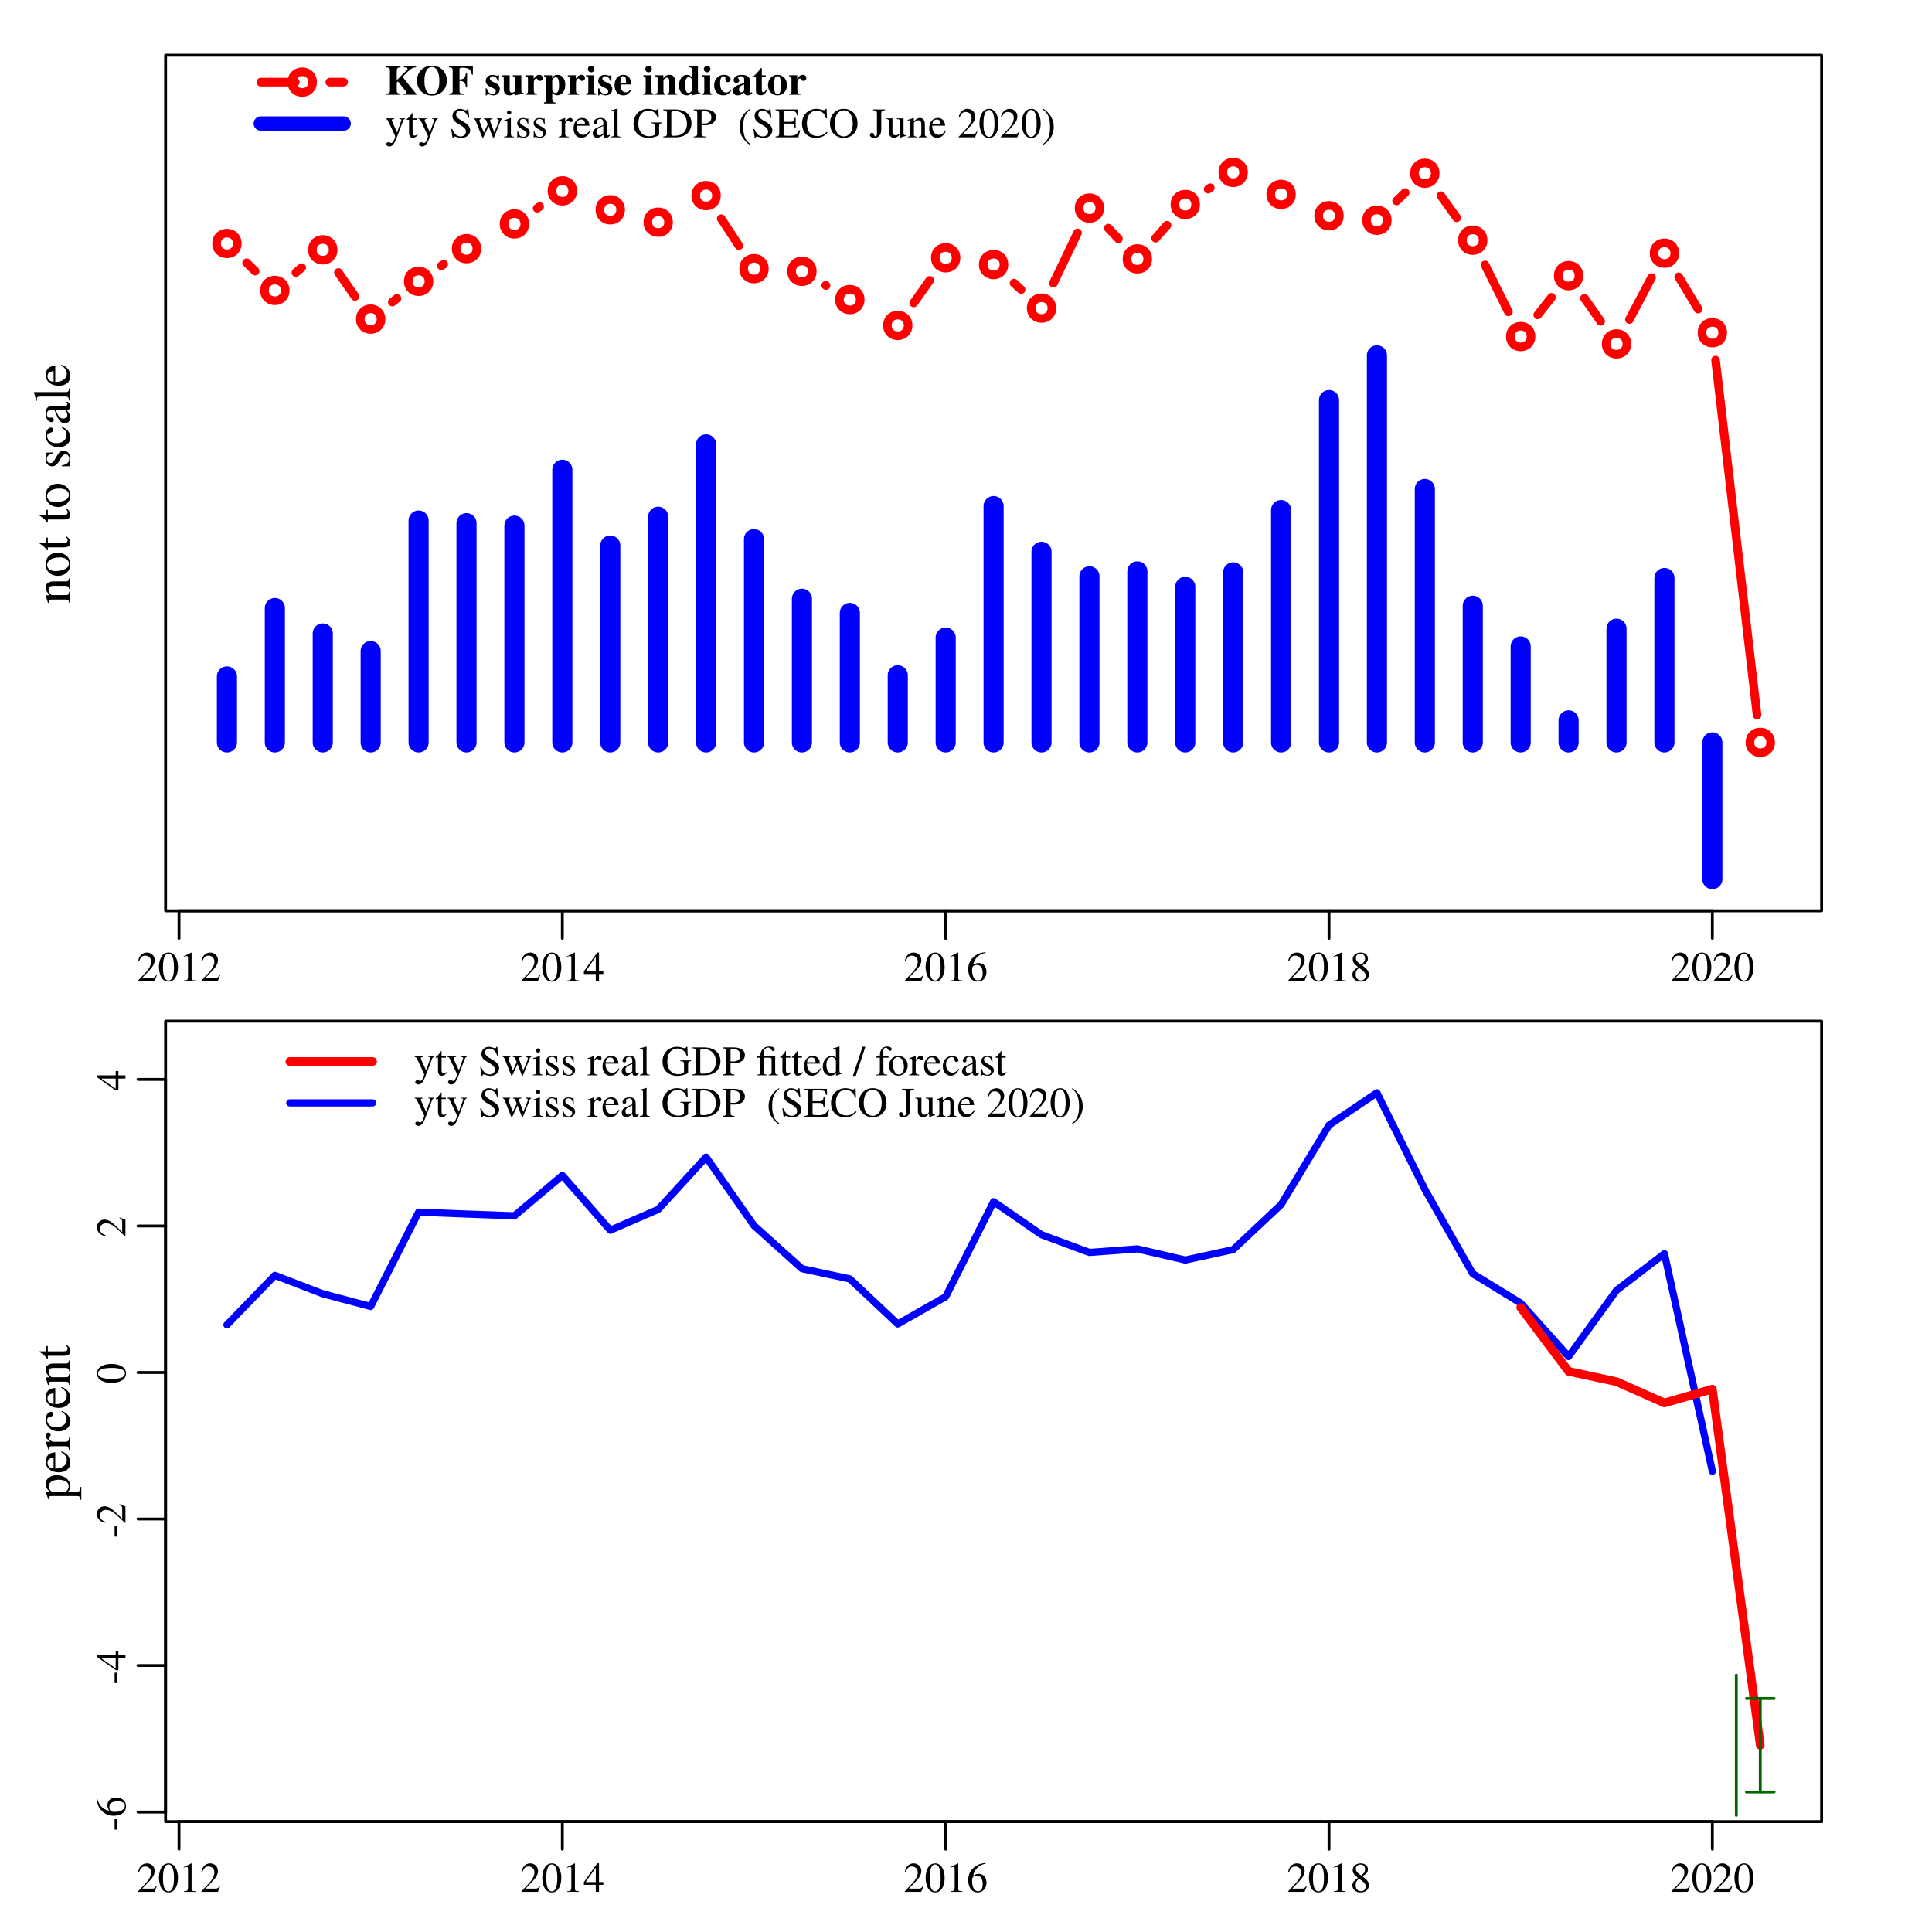 <?xml version="1.0" encoding="UTF-8"?>
<svg xmlns="http://www.w3.org/2000/svg" xmlns:xlink="http://www.w3.org/1999/xlink" width="504pt" height="504pt" viewBox="0 0 504 504" version="1.1">
<defs>
<g>
<symbol overflow="visible" id="glyph0-0">
<path style="stroke:none;" d=""/>
</symbol>
<symbol overflow="visible" id="glyph0-1">
<path style="stroke:none;" d="M 5.219 -1.5 L 5.078 -1.562 C 4.672 -0.938 4.531 -0.844 4.031 -0.844 L 1.406 -0.844 L 3.25 -2.766 C 4.234 -3.797 4.656 -4.625 4.656 -5.484 C 4.656 -6.594 3.766 -7.438 2.625 -7.438 C 2.031 -7.438 1.453 -7.188 1.047 -6.75 C 0.688 -6.375 0.531 -6.031 0.344 -5.25 L 0.578 -5.188 C 1.016 -6.266 1.406 -6.625 2.172 -6.625 C 3.094 -6.625 3.719 -6 3.719 -5.078 C 3.719 -4.219 3.219 -3.188 2.281 -2.219 L 0.328 -0.125 L 0.328 0 L 4.625 0 Z M 5.219 -1.5 "/>
</symbol>
<symbol overflow="visible" id="glyph0-2">
<path style="stroke:none;" d="M 5.234 -3.625 C 5.234 -5.891 4.234 -7.438 2.797 -7.438 C 2.188 -7.438 1.734 -7.25 1.312 -6.859 C 0.688 -6.25 0.266 -4.984 0.266 -3.703 C 0.266 -2.5 0.625 -1.203 1.141 -0.594 C 1.547 -0.109 2.109 0.156 2.75 0.156 C 3.312 0.156 3.781 -0.031 4.188 -0.422 C 4.812 -1.016 5.234 -2.297 5.234 -3.625 Z M 4.188 -3.609 C 4.188 -1.312 3.703 -0.125 2.75 -0.125 C 1.797 -0.125 1.312 -1.312 1.312 -3.594 C 1.312 -5.922 1.812 -7.156 2.766 -7.156 C 3.688 -7.156 4.188 -5.906 4.188 -3.609 Z M 4.188 -3.609 "/>
</symbol>
<symbol overflow="visible" id="glyph0-3">
<path style="stroke:none;" d="M 4.328 0 L 4.328 -0.172 C 3.469 -0.172 3.281 -0.281 3.281 -0.812 L 3.281 -7.406 L 3.203 -7.438 L 1.219 -6.438 L 1.219 -6.281 C 1.359 -6.344 1.469 -6.375 1.516 -6.406 C 1.719 -6.484 1.906 -6.516 2.016 -6.516 C 2.25 -6.516 2.344 -6.359 2.344 -6 L 2.344 -1.016 C 2.344 -0.656 2.25 -0.406 2.078 -0.312 C 1.906 -0.203 1.766 -0.172 1.297 -0.172 L 1.297 0 Z M 4.328 0 "/>
</symbol>
<symbol overflow="visible" id="glyph0-4">
<path style="stroke:none;" d="M 5.188 -1.844 L 5.188 -2.547 L 4.062 -2.547 L 4.062 -7.438 L 3.594 -7.438 L 0.125 -2.547 L 0.125 -1.844 L 3.219 -1.844 L 3.219 0 L 4.062 0 L 4.062 -1.844 Z M 3.219 -2.547 L 0.578 -2.547 L 3.219 -6.312 Z M 3.219 -2.547 "/>
</symbol>
<symbol overflow="visible" id="glyph0-5">
<path style="stroke:none;" d="M 5.141 -2.406 C 5.141 -3.812 4.344 -4.703 3.078 -4.703 C 2.594 -4.703 2.359 -4.625 1.672 -4.219 C 1.969 -5.875 3.203 -7.062 4.922 -7.344 L 4.906 -7.531 C 3.656 -7.406 3.016 -7.203 2.219 -6.641 C 1.016 -5.797 0.375 -4.547 0.375 -3.062 C 0.375 -2.109 0.672 -1.141 1.141 -0.594 C 1.562 -0.109 2.156 0.156 2.844 0.156 C 4.203 0.156 5.141 -0.891 5.141 -2.406 Z M 4.156 -2.031 C 4.156 -0.828 3.734 -0.156 2.953 -0.156 C 1.984 -0.156 1.391 -1.188 1.391 -2.891 C 1.391 -3.453 1.484 -3.766 1.703 -3.922 C 1.938 -4.109 2.281 -4.203 2.656 -4.203 C 3.609 -4.203 4.156 -3.406 4.156 -2.031 Z M 4.156 -2.031 "/>
</symbol>
<symbol overflow="visible" id="glyph0-6">
<path style="stroke:none;" d="M 4.891 -1.703 C 4.891 -2.547 4.516 -3.094 3.188 -4.078 C 4.281 -4.656 4.656 -5.125 4.656 -5.875 C 4.656 -6.781 3.875 -7.438 2.766 -7.438 C 1.578 -7.438 0.688 -6.703 0.688 -5.703 C 0.688 -4.984 0.891 -4.656 2.047 -3.656 C 0.859 -2.75 0.609 -2.406 0.609 -1.656 C 0.609 -0.594 1.484 0.156 2.734 0.156 C 4.047 0.156 4.891 -0.578 4.891 -1.703 Z M 4.062 -1.359 C 4.062 -0.656 3.562 -0.156 2.844 -0.156 C 2.016 -0.156 1.453 -0.797 1.453 -1.75 C 1.453 -2.453 1.688 -2.922 2.328 -3.438 L 2.984 -2.953 C 3.797 -2.375 4.062 -1.984 4.062 -1.359 Z M 3.906 -5.891 C 3.906 -5.266 3.594 -4.766 2.969 -4.344 C 2.922 -4.312 2.922 -4.312 2.875 -4.281 C 1.891 -4.922 1.5 -5.422 1.5 -6.031 C 1.5 -6.672 1.984 -7.125 2.688 -7.125 C 3.438 -7.125 3.906 -6.641 3.906 -5.891 Z M 3.906 -5.891 "/>
</symbol>
<symbol overflow="visible" id="glyph0-7">
<path style="stroke:none;" d="M 5.219 -4.781 L 5.219 -4.953 L 3.734 -4.953 L 3.734 -4.781 C 4.094 -4.781 4.266 -4.688 4.266 -4.516 C 4.266 -4.469 4.25 -4.406 4.219 -4.328 L 3.156 -1.281 L 1.891 -4.062 C 1.828 -4.219 1.781 -4.359 1.781 -4.484 C 1.781 -4.688 1.953 -4.766 2.422 -4.781 L 2.422 -4.953 L 0.156 -4.953 L 0.156 -4.797 C 0.438 -4.75 0.625 -4.625 0.719 -4.438 L 2.531 -0.609 C 2.609 -0.422 2.656 -0.297 2.656 -0.203 C 2.656 -0.047 2.391 0.656 2.219 0.984 C 2.062 1.266 1.812 1.469 1.656 1.469 C 1.594 1.469 1.5 1.453 1.391 1.391 C 1.172 1.312 0.984 1.281 0.797 1.281 C 0.547 1.281 0.328 1.5 0.328 1.766 C 0.328 2.125 0.688 2.391 1.141 2.391 C 1.875 2.391 2.406 1.781 3 0.203 L 4.703 -4.297 C 4.844 -4.641 4.969 -4.75 5.219 -4.781 Z M 5.219 -4.781 "/>
</symbol>
<symbol overflow="visible" id="glyph0-8">
<path style="stroke:none;" d="M 3.062 -0.719 L 2.922 -0.844 C 2.688 -0.562 2.516 -0.469 2.266 -0.469 C 1.859 -0.469 1.688 -0.75 1.688 -1.453 L 1.688 -4.594 L 2.812 -4.594 L 2.812 -4.953 L 1.688 -4.953 L 1.688 -6.219 C 1.688 -6.344 1.672 -6.375 1.609 -6.375 C 1.547 -6.266 1.469 -6.156 1.391 -6.062 C 0.984 -5.453 0.609 -5.047 0.328 -4.891 C 0.203 -4.812 0.141 -4.734 0.141 -4.672 C 0.141 -4.641 0.156 -4.625 0.188 -4.594 L 0.766 -4.594 L 0.766 -1.281 C 0.766 -0.359 1.094 0.109 1.734 0.109 C 2.281 0.109 2.703 -0.156 3.062 -0.719 Z M 3.062 -0.719 "/>
</symbol>
<symbol overflow="visible" id="glyph0-9">
<path style="stroke:none;" d=""/>
</symbol>
<symbol overflow="visible" id="glyph0-10">
<path style="stroke:none;" d="M 5.406 -1.844 C 5.406 -2.766 4.797 -3.469 3.344 -4.25 C 2.188 -4.891 1.734 -5.375 1.734 -5.969 C 1.734 -6.578 2.188 -6.984 2.875 -6.984 C 3.359 -6.984 3.828 -6.781 4.219 -6.375 C 4.547 -6.031 4.703 -5.734 4.891 -5.094 L 5.156 -5.094 L 4.922 -7.438 L 4.688 -7.438 C 4.641 -7.188 4.516 -7.062 4.328 -7.062 C 4.219 -7.062 4.047 -7.109 3.844 -7.188 C 3.438 -7.344 3.047 -7.438 2.656 -7.438 C 2.234 -7.438 1.766 -7.266 1.422 -6.969 C 0.984 -6.625 0.781 -6.156 0.781 -5.547 C 0.781 -4.672 1.266 -4.062 2.5 -3.406 C 3.281 -2.984 3.859 -2.547 4.141 -2.125 C 4.234 -1.969 4.297 -1.75 4.297 -1.469 C 4.297 -0.75 3.734 -0.234 2.938 -0.234 C 1.953 -0.234 1.266 -0.844 0.719 -2.188 L 0.469 -2.188 L 0.797 0.141 L 1.031 0.141 C 1.047 -0.062 1.172 -0.219 1.344 -0.219 C 1.469 -0.219 1.656 -0.172 1.859 -0.094 C 2.281 0.062 2.719 0.156 3.156 0.156 C 4.438 0.156 5.406 -0.719 5.406 -1.844 Z M 5.406 -1.844 "/>
</symbol>
<symbol overflow="visible" id="glyph0-11">
<path style="stroke:none;" d="M 7.641 -4.781 L 7.641 -4.953 L 6.281 -4.953 L 6.281 -4.781 C 6.656 -4.703 6.766 -4.625 6.766 -4.438 C 6.766 -4.281 6.703 -4.016 6.578 -3.719 L 5.594 -1.281 L 4.656 -3.734 C 4.484 -4.25 4.484 -4.25 4.484 -4.391 C 4.484 -4.625 4.594 -4.703 5.109 -4.781 L 5.109 -4.953 L 2.875 -4.953 L 2.875 -4.781 C 3.281 -4.734 3.422 -4.625 3.641 -4.031 L 3.859 -3.406 L 2.859 -1.219 L 1.766 -4.094 C 1.734 -4.203 1.703 -4.312 1.703 -4.422 C 1.703 -4.656 1.844 -4.734 2.219 -4.781 L 2.219 -4.953 L 0.234 -4.953 L 0.234 -4.781 C 0.484 -4.766 0.578 -4.656 0.812 -4.094 L 2.297 -0.328 C 2.438 0 2.516 0.156 2.578 0.156 C 2.641 0.156 2.734 0.016 2.859 -0.281 L 4.094 -2.922 L 5.094 -0.312 C 5.25 0.094 5.297 0.156 5.359 0.156 C 5.438 0.156 5.484 0.062 5.672 -0.391 L 7.188 -4.188 C 7.375 -4.656 7.406 -4.703 7.641 -4.781 Z M 7.641 -4.781 "/>
</symbol>
<symbol overflow="visible" id="glyph0-12">
<path style="stroke:none;" d="M 2.781 0 L 2.781 -0.172 C 2.062 -0.219 1.969 -0.328 1.969 -1.125 L 1.969 -5.031 L 1.922 -5.062 L 0.219 -4.453 L 0.219 -4.297 L 0.312 -4.297 C 0.438 -4.328 0.578 -4.328 0.688 -4.328 C 0.953 -4.328 1.047 -4.156 1.047 -3.672 L 1.047 -1.125 C 1.047 -0.328 0.938 -0.203 0.172 -0.172 L 0.172 0 Z M 2.062 -6.484 C 2.062 -6.797 1.828 -7.047 1.5 -7.047 C 1.203 -7.047 0.953 -6.797 0.953 -6.484 C 0.953 -6.172 1.203 -5.922 1.5 -5.922 C 1.828 -5.922 2.062 -6.172 2.062 -6.484 Z M 2.062 -6.484 "/>
</symbol>
<symbol overflow="visible" id="glyph0-13">
<path style="stroke:none;" d="M 3.828 -1.297 C 3.828 -1.844 3.578 -2.219 2.906 -2.609 L 1.719 -3.312 C 1.406 -3.484 1.25 -3.766 1.25 -4.062 C 1.25 -4.516 1.578 -4.812 2.094 -4.812 C 2.719 -4.812 3.047 -4.438 3.297 -3.453 L 3.469 -3.453 L 3.422 -4.953 L 3.297 -4.953 L 3.281 -4.922 C 3.172 -4.844 3.172 -4.844 3.125 -4.844 C 3.062 -4.844 2.953 -4.859 2.828 -4.922 C 2.594 -5 2.344 -5.047 2.078 -5.047 C 1.172 -5.047 0.562 -4.5 0.562 -3.703 C 0.562 -3.078 0.906 -2.656 1.844 -2.109 L 2.484 -1.75 C 2.875 -1.531 3.062 -1.266 3.062 -0.922 C 3.062 -0.438 2.703 -0.125 2.141 -0.125 C 1.391 -0.125 1 -0.547 0.75 -1.672 L 0.578 -1.672 L 0.578 0.047 L 0.719 0.047 C 0.797 -0.062 0.844 -0.094 0.969 -0.094 C 1.094 -0.094 1.203 -0.062 1.469 0 C 1.781 0.062 2.062 0.109 2.281 0.109 C 3.125 0.109 3.828 -0.531 3.828 -1.297 Z M 3.828 -1.297 "/>
</symbol>
<symbol overflow="visible" id="glyph0-14">
<path style="stroke:none;" d="M 3.688 -4.484 C 3.688 -4.844 3.453 -5.062 3.078 -5.062 C 2.625 -5.062 2.297 -4.812 1.766 -4.031 L 1.766 -5.031 L 1.703 -5.062 C 1.125 -4.812 0.719 -4.672 0.078 -4.469 L 0.078 -4.297 C 0.234 -4.328 0.328 -4.328 0.469 -4.328 C 0.734 -4.328 0.844 -4.156 0.844 -3.672 L 0.844 -0.922 C 0.844 -0.375 0.766 -0.297 0.062 -0.172 L 0.062 0 L 2.688 0 L 2.688 -0.172 C 1.953 -0.203 1.766 -0.359 1.766 -0.984 L 1.766 -3.469 C 1.766 -3.812 2.234 -4.359 2.531 -4.359 C 2.594 -4.359 2.688 -4.312 2.812 -4.203 C 2.984 -4.047 3.109 -3.984 3.25 -3.984 C 3.516 -3.984 3.688 -4.172 3.688 -4.484 Z M 3.688 -4.484 "/>
</symbol>
<symbol overflow="visible" id="glyph0-15">
<path style="stroke:none;" d="M 4.656 -1.734 L 4.484 -1.797 C 3.953 -0.969 3.484 -0.656 2.781 -0.656 C 2.172 -0.656 1.719 -0.938 1.391 -1.531 C 1.172 -1.953 1.094 -2.344 1.062 -3.047 L 4.453 -3.047 C 4.359 -3.766 4.25 -4.078 3.984 -4.438 C 3.656 -4.828 3.141 -5.062 2.578 -5.062 C 1.203 -5.062 0.281 -3.953 0.281 -2.359 C 0.281 -0.844 1.062 0.109 2.328 0.109 C 3.391 0.109 4.203 -0.531 4.656 -1.734 Z M 3.328 -3.406 L 1.094 -3.406 C 1.203 -4.266 1.578 -4.656 2.25 -4.656 C 2.922 -4.656 3.188 -4.359 3.328 -3.406 Z M 3.328 -3.406 "/>
</symbol>
<symbol overflow="visible" id="glyph0-16">
<path style="stroke:none;" d="M 4.859 -0.438 L 4.859 -0.719 C 4.672 -0.578 4.547 -0.516 4.375 -0.516 C 4.125 -0.516 4.047 -0.672 4.047 -1.156 L 4.047 -3.297 C 4.047 -3.859 4 -4.172 3.844 -4.422 C 3.609 -4.844 3.141 -5.062 2.469 -5.062 C 1.906 -5.062 1.375 -4.906 1.062 -4.656 C 0.797 -4.422 0.609 -4.109 0.609 -3.828 C 0.609 -3.578 0.828 -3.359 1.094 -3.359 C 1.359 -3.359 1.578 -3.578 1.578 -3.812 C 1.578 -3.859 1.578 -3.922 1.562 -4 C 1.547 -4.094 1.531 -4.188 1.531 -4.25 C 1.531 -4.547 1.875 -4.797 2.328 -4.797 C 2.859 -4.797 3.156 -4.484 3.156 -3.891 L 3.156 -3.219 C 1.469 -2.531 1.281 -2.438 0.797 -2.031 C 0.562 -1.797 0.406 -1.438 0.406 -1.062 C 0.406 -0.375 0.875 0.109 1.562 0.109 C 2.047 0.109 2.5 -0.125 3.172 -0.688 C 3.219 -0.109 3.422 0.109 3.875 0.109 C 4.25 0.109 4.484 -0.016 4.859 -0.438 Z M 3.156 -1.359 C 3.156 -1.016 3.109 -0.906 2.875 -0.766 C 2.609 -0.609 2.297 -0.531 2.062 -0.531 C 1.688 -0.531 1.375 -0.906 1.375 -1.375 L 1.375 -1.422 C 1.375 -2.062 1.828 -2.469 3.156 -2.953 Z M 3.156 -1.359 "/>
</symbol>
<symbol overflow="visible" id="glyph0-17">
<path style="stroke:none;" d="M 2.828 0 L 2.828 -0.172 C 2.125 -0.203 2 -0.312 2 -0.922 L 2 -7.484 L 1.953 -7.516 C 1.391 -7.328 0.969 -7.219 0.203 -7.031 L 0.203 -6.859 L 0.281 -6.859 C 0.391 -6.859 0.531 -6.875 0.609 -6.875 C 0.969 -6.875 1.078 -6.719 1.078 -6.203 L 1.078 -0.953 C 1.078 -0.359 0.922 -0.219 0.234 -0.172 L 0.234 0 Z M 2.828 0 "/>
</symbol>
<symbol overflow="visible" id="glyph0-18">
<path style="stroke:none;" d="M 7.797 -3.703 L 7.797 -3.891 L 5 -3.891 L 5 -3.703 C 5.469 -3.656 5.594 -3.625 5.734 -3.547 C 5.891 -3.438 5.969 -3.188 5.969 -2.719 L 5.969 -0.938 C 5.969 -0.578 5.297 -0.281 4.5 -0.281 C 2.703 -0.281 1.609 -1.547 1.609 -3.594 C 1.609 -4.625 1.906 -5.625 2.391 -6.156 C 2.875 -6.703 3.562 -7 4.312 -7 C 4.922 -7 5.469 -6.781 5.891 -6.391 C 6.219 -6.078 6.406 -5.781 6.672 -5.109 L 6.938 -5.109 L 6.844 -7.438 L 6.594 -7.438 C 6.531 -7.234 6.344 -7.078 6.109 -7.078 C 6 -7.078 5.812 -7.109 5.625 -7.188 C 5.125 -7.344 4.625 -7.438 4.125 -7.438 C 1.922 -7.438 0.359 -5.812 0.359 -3.578 C 0.359 -2.5 0.656 -1.672 1.266 -1.016 C 2 -0.266 3.062 0.156 4.266 0.156 C 5.219 0.156 6.594 -0.234 7.031 -0.609 L 7.031 -2.844 C 7.031 -3.5 7.156 -3.641 7.797 -3.703 Z M 7.797 -3.703 "/>
</symbol>
<symbol overflow="visible" id="glyph0-19">
<path style="stroke:none;" d="M 7.531 -3.672 C 7.531 -4.656 7.203 -5.516 6.594 -6.125 C 5.859 -6.891 4.656 -7.281 3.141 -7.281 L 0.172 -7.281 L 0.172 -7.078 C 1.047 -7 1.141 -6.891 1.141 -6.078 L 1.141 -1.203 C 1.141 -0.406 1.016 -0.266 0.172 -0.203 L 0.172 0 L 3.297 0 C 4.578 0 5.734 -0.359 6.406 -0.984 C 7.125 -1.625 7.531 -2.609 7.531 -3.672 Z M 6.344 -3.594 C 6.344 -2.297 5.891 -1.375 5 -0.859 C 4.438 -0.531 3.797 -0.406 2.844 -0.406 C 2.391 -0.406 2.266 -0.5 2.266 -0.859 L 2.266 -6.453 C 2.266 -6.781 2.391 -6.875 2.844 -6.875 C 3.781 -6.875 4.5 -6.703 5.031 -6.328 C 5.891 -5.734 6.344 -4.781 6.344 -3.594 Z M 6.344 -3.594 "/>
</symbol>
<symbol overflow="visible" id="glyph0-20">
<path style="stroke:none;" d="M 5.969 -5.297 C 5.969 -5.75 5.812 -6.172 5.516 -6.484 C 5.078 -6.969 4.109 -7.281 3.078 -7.281 L 0.172 -7.281 L 0.172 -7.078 C 0.984 -6.984 1.094 -6.875 1.094 -6.078 L 1.094 -1.312 C 1.094 -0.391 1.016 -0.281 0.172 -0.203 L 0.172 0 L 3.25 0 L 3.25 -0.203 C 2.391 -0.234 2.219 -0.391 2.219 -1.203 L 2.219 -3.203 C 2.516 -3.172 2.688 -3.172 2.984 -3.172 C 3.844 -3.172 4.438 -3.281 4.906 -3.547 C 5.562 -3.891 5.969 -4.562 5.969 -5.297 Z M 4.766 -5.219 C 4.766 -4.156 4.109 -3.609 2.844 -3.609 C 2.625 -3.609 2.469 -3.625 2.219 -3.641 L 2.219 -6.5 C 2.219 -6.797 2.297 -6.875 2.594 -6.875 C 4.078 -6.875 4.766 -6.359 4.766 -5.219 Z M 4.766 -5.219 "/>
</symbol>
<symbol overflow="visible" id="glyph0-21">
<path style="stroke:none;" d="M 3.344 1.766 C 2.469 1.078 2.156 0.688 1.859 -0.125 C 1.594 -0.875 1.469 -1.703 1.469 -2.812 C 1.469 -3.953 1.609 -4.859 1.906 -5.547 C 2.219 -6.219 2.547 -6.625 3.344 -7.266 L 3.25 -7.438 C 2.438 -6.906 2.094 -6.625 1.688 -6.109 C 0.906 -5.156 0.531 -4.062 0.531 -2.766 C 0.531 -1.375 0.938 -0.297 1.906 0.828 C 2.359 1.359 2.641 1.594 3.219 1.953 Z M 3.344 1.766 "/>
</symbol>
<symbol overflow="visible" id="glyph0-22">
<path style="stroke:none;" d="M 6.562 -1.859 L 6.266 -1.859 C 5.703 -0.672 5.234 -0.406 3.656 -0.406 L 3.359 -0.406 C 2.844 -0.406 2.391 -0.453 2.297 -0.531 C 2.234 -0.578 2.219 -0.672 2.219 -0.875 L 2.219 -3.594 L 3.906 -3.594 C 4.812 -3.594 4.969 -3.453 5.109 -2.547 L 5.375 -2.547 L 5.375 -5.094 L 5.109 -5.094 C 4.969 -4.188 4.797 -4.047 3.906 -4.047 L 2.219 -4.047 L 2.219 -6.484 C 2.219 -6.797 2.281 -6.859 2.578 -6.859 L 4.062 -6.859 C 5.297 -6.859 5.547 -6.703 5.734 -5.703 L 6 -5.703 L 5.969 -7.281 L 0.125 -7.281 L 0.125 -7.078 C 0.953 -7 1.094 -6.859 1.094 -6.078 L 1.094 -1.203 C 1.094 -0.422 0.938 -0.266 0.125 -0.203 L 0.125 0 L 6.078 0 Z M 6.562 -1.859 "/>
</symbol>
<symbol overflow="visible" id="glyph0-23">
<path style="stroke:none;" d="M 6.969 -1.25 L 6.766 -1.438 C 5.953 -0.656 5.219 -0.328 4.312 -0.328 C 3.656 -0.328 3.062 -0.531 2.594 -0.906 C 1.953 -1.453 1.578 -2.438 1.578 -3.719 C 1.578 -5.703 2.609 -7 4.203 -7 C 4.844 -7 5.406 -6.766 5.844 -6.328 C 6.188 -5.969 6.359 -5.672 6.562 -4.953 L 6.812 -4.953 L 6.719 -7.438 L 6.484 -7.438 C 6.422 -7.203 6.25 -7.078 6.031 -7.078 C 5.922 -7.078 5.781 -7.109 5.594 -7.172 C 5.062 -7.344 4.516 -7.438 3.984 -7.438 C 3.141 -7.438 2.266 -7.109 1.594 -6.562 C 0.766 -5.875 0.312 -4.828 0.312 -3.578 C 0.312 -1.344 1.766 0.156 3.953 0.156 C 5.203 0.156 6.297 -0.359 6.969 -1.25 Z M 6.969 -1.25 "/>
</symbol>
<symbol overflow="visible" id="glyph0-24">
<path style="stroke:none;" d="M 7.562 -3.594 C 7.562 -4.688 7.25 -5.625 6.641 -6.281 C 5.953 -7.047 5.031 -7.438 3.969 -7.438 C 1.875 -7.438 0.375 -5.859 0.375 -3.641 C 0.375 -2.609 0.719 -1.609 1.312 -0.969 C 1.953 -0.281 2.938 0.156 3.906 0.156 C 6.078 0.156 7.562 -1.391 7.562 -3.594 Z M 6.312 -3.609 C 6.312 -2.953 6.172 -2.203 5.953 -1.625 C 5.859 -1.359 5.672 -1.078 5.406 -0.828 C 5.031 -0.438 4.531 -0.234 3.953 -0.234 C 3.438 -0.234 2.953 -0.438 2.562 -0.781 C 1.984 -1.281 1.625 -2.391 1.625 -3.625 C 1.625 -4.734 1.938 -5.812 2.391 -6.328 C 2.828 -6.797 3.359 -7.047 3.969 -7.047 C 4.484 -7.047 4.984 -6.844 5.375 -6.484 C 5.969 -5.953 6.312 -4.922 6.312 -3.609 Z M 6.312 -3.609 "/>
</symbol>
<symbol overflow="visible" id="glyph0-25">
<path style="stroke:none;" d="M 4.062 -7.078 L 4.062 -7.281 L 0.906 -7.281 L 0.906 -7.078 C 1.812 -7 1.938 -6.891 1.938 -6.078 L 1.938 -0.984 C 1.938 -0.5 1.797 -0.266 1.516 -0.266 C 1.359 -0.266 1.297 -0.359 1.219 -0.625 C 1.109 -1.016 0.938 -1.188 0.656 -1.188 C 0.359 -1.188 0.109 -0.938 0.109 -0.641 C 0.109 -0.172 0.562 0.156 1.203 0.156 C 2.391 0.156 3.062 -0.641 3.062 -2.016 L 3.062 -6.078 C 3.062 -6.891 3.172 -7 4.062 -7.078 Z M 4.062 -7.078 "/>
</symbol>
<symbol overflow="visible" id="glyph0-26">
<path style="stroke:none;" d="M 5.266 -0.391 L 5.266 -0.547 L 5.219 -0.547 C 4.703 -0.547 4.594 -0.672 4.594 -1.172 L 4.594 -4.953 L 2.844 -4.953 L 2.844 -4.766 C 3.531 -4.734 3.656 -4.625 3.656 -4.062 L 3.656 -1.484 C 3.656 -1.188 3.609 -1.016 3.469 -0.922 C 3.172 -0.656 2.828 -0.531 2.484 -0.531 C 2.062 -0.531 1.703 -0.906 1.703 -1.359 L 1.703 -4.953 L 0.094 -4.953 L 0.094 -4.797 C 0.625 -4.766 0.781 -4.594 0.781 -4.094 L 0.781 -1.312 C 0.781 -0.453 1.312 0.109 2.109 0.109 C 2.516 0.109 2.953 -0.062 3.25 -0.359 L 3.719 -0.844 L 3.719 0.078 L 3.766 0.094 C 4.312 -0.125 4.703 -0.234 5.266 -0.391 Z M 5.266 -0.391 "/>
</symbol>
<symbol overflow="visible" id="glyph0-27">
<path style="stroke:none;" d="M 5.328 0 L 5.328 -0.172 C 4.797 -0.219 4.656 -0.359 4.656 -0.891 L 4.656 -3.406 C 4.656 -4.438 4.188 -5.062 3.359 -5.062 C 2.859 -5.062 2.516 -4.875 1.766 -4.172 L 1.766 -5.031 L 1.688 -5.062 C 1.156 -4.859 0.781 -4.734 0.172 -4.562 L 0.172 -4.375 C 0.234 -4.406 0.359 -4.422 0.469 -4.422 C 0.781 -4.422 0.875 -4.25 0.875 -3.719 L 0.875 -0.984 C 0.875 -0.359 0.766 -0.203 0.203 -0.172 L 0.203 0 L 2.531 0 L 2.531 -0.172 C 1.969 -0.203 1.797 -0.344 1.797 -0.734 L 1.797 -3.828 C 2.328 -4.328 2.578 -4.453 2.938 -4.453 C 3.469 -4.453 3.734 -4.109 3.734 -3.391 L 3.734 -1.094 C 3.734 -0.391 3.594 -0.203 3.047 -0.172 L 3.047 0 Z M 5.328 0 "/>
</symbol>
<symbol overflow="visible" id="glyph0-28">
<path style="stroke:none;" d="M 3.141 -2.719 C 3.141 -4.125 2.734 -5.188 1.766 -6.312 C 1.312 -6.844 1.016 -7.078 0.453 -7.438 L 0.312 -7.266 C 1.203 -6.562 1.5 -6.188 1.797 -5.359 C 2.062 -4.625 2.188 -3.781 2.188 -2.688 C 2.188 -1.547 2.047 -0.625 1.75 0.047 C 1.438 0.734 1.109 1.141 0.312 1.766 L 0.422 1.953 C 1.234 1.422 1.562 1.141 1.969 0.625 C 2.75 -0.328 3.141 -1.438 3.141 -2.719 Z M 3.141 -2.719 "/>
</symbol>
<symbol overflow="visible" id="glyph0-29">
<path style="stroke:none;" d="M 5.734 0 L 5.734 -0.172 C 5.109 -0.219 5 -0.359 5 -1.062 L 5 -3.953 L 5.016 -5.031 L 4.969 -5.062 C 4.484 -4.984 4.172 -4.953 3.734 -4.953 L 2 -4.953 L 2 -5.484 C 1.984 -5.984 2.047 -6.406 2.188 -6.672 C 2.375 -7 2.766 -7.234 3.172 -7.234 C 3.469 -7.234 3.688 -7.094 3.953 -6.719 C 4.156 -6.406 4.297 -6.312 4.484 -6.312 C 4.719 -6.312 4.891 -6.484 4.891 -6.75 C 4.891 -7.219 4.328 -7.516 3.484 -7.516 C 2.656 -7.516 2.016 -7.234 1.609 -6.688 C 1.281 -6.219 1.172 -5.828 1.094 -4.953 L 0.344 -4.953 L 0.344 -4.594 L 1.094 -4.594 L 1.094 -1.031 C 1.094 -0.328 0.969 -0.188 0.359 -0.172 L 0.359 0 L 2.766 0 L 2.766 -0.172 C 2.156 -0.203 2.016 -0.359 2.016 -0.969 L 2.016 -4.594 L 2.953 -4.594 C 4.016 -4.594 4.062 -4.547 4.062 -3.969 L 4.062 -1.062 C 4.062 -0.312 4 -0.219 3.312 -0.172 L 3.312 0 Z M 5.734 0 "/>
</symbol>
<symbol overflow="visible" id="glyph0-30">
<path style="stroke:none;" d="M 5.406 -0.469 L 5.406 -0.641 C 5.203 -0.625 5.188 -0.625 5.141 -0.625 C 4.75 -0.625 4.656 -0.75 4.656 -1.25 L 4.656 -7.484 L 4.609 -7.516 C 4.078 -7.328 3.703 -7.219 2.984 -7.031 L 2.984 -6.859 C 3.078 -6.859 3.141 -6.859 3.234 -6.859 C 3.641 -6.859 3.734 -6.75 3.734 -6.297 L 3.734 -4.594 C 3.328 -4.938 3.031 -5.062 2.578 -5.062 C 1.312 -5.062 0.297 -3.812 0.297 -2.25 C 0.297 -0.844 1.125 0.109 2.328 0.109 C 2.953 0.109 3.359 -0.109 3.734 -0.625 L 3.734 0.078 L 3.781 0.109 Z M 3.734 -1.125 C 3.734 -1.047 3.656 -0.906 3.547 -0.797 C 3.359 -0.578 3.078 -0.469 2.766 -0.469 C 1.844 -0.469 1.25 -1.344 1.25 -2.688 C 1.25 -3.938 1.781 -4.75 2.625 -4.75 C 3.203 -4.75 3.734 -4.234 3.734 -3.656 Z M 3.734 -1.125 "/>
</symbol>
<symbol overflow="visible" id="glyph0-31">
<path style="stroke:none;" d="M 3.156 -7.438 L 2.422 -7.438 L -0.094 0.156 L 0.656 0.156 Z M 3.156 -7.438 "/>
</symbol>
<symbol overflow="visible" id="glyph0-32">
<path style="stroke:none;" d="M 4.219 -6.828 C 4.219 -7.234 3.734 -7.516 3.062 -7.516 C 2.375 -7.516 1.797 -7.219 1.516 -6.719 C 1.234 -6.219 1.141 -5.828 1.141 -4.953 L 0.234 -4.953 L 0.234 -4.594 L 1.141 -4.594 L 1.141 -1.141 C 1.141 -0.344 1.016 -0.203 0.219 -0.172 L 0.219 0 L 3.078 0 L 3.078 -0.172 C 2.172 -0.203 2.062 -0.312 2.062 -1.141 L 2.062 -4.594 L 3.406 -4.594 L 3.406 -4.953 L 2.047 -4.953 L 2.047 -6.219 C 2.047 -6.875 2.25 -7.203 2.672 -7.203 C 2.922 -7.203 3.062 -7.094 3.25 -6.781 C 3.438 -6.484 3.562 -6.375 3.75 -6.375 C 4.016 -6.375 4.219 -6.578 4.219 -6.828 Z M 4.219 -6.828 "/>
</symbol>
<symbol overflow="visible" id="glyph0-33">
<path style="stroke:none;" d="M 5.172 -2.578 C 5.172 -4.016 4.156 -5.062 2.75 -5.062 C 1.312 -5.062 0.312 -4 0.312 -2.484 C 0.312 -1 1.344 0.109 2.734 0.109 C 4.109 0.109 5.172 -1.062 5.172 -2.578 Z M 4.188 -2.188 C 4.188 -0.953 3.688 -0.203 2.859 -0.203 C 2.438 -0.203 2.031 -0.469 1.797 -0.906 C 1.484 -1.469 1.312 -2.25 1.312 -3.031 C 1.312 -4.062 1.828 -4.75 2.609 -4.75 C 3.531 -4.75 4.188 -3.703 4.188 -2.188 Z M 4.188 -2.188 "/>
</symbol>
<symbol overflow="visible" id="glyph0-34">
<path style="stroke:none;" d="M 4.531 -1.609 L 4.375 -1.719 C 3.844 -0.953 3.453 -0.688 2.828 -0.688 C 1.812 -0.688 1.125 -1.562 1.125 -2.828 C 1.125 -3.969 1.734 -4.734 2.625 -4.734 C 3.016 -4.734 3.156 -4.625 3.266 -4.219 L 3.328 -3.969 C 3.422 -3.656 3.625 -3.469 3.859 -3.469 C 4.141 -3.469 4.375 -3.672 4.375 -3.922 C 4.375 -4.547 3.609 -5.062 2.688 -5.062 C 2.172 -5.062 1.641 -4.859 1.203 -4.5 C 0.609 -4 0.281 -3.25 0.281 -2.328 C 0.281 -0.906 1.141 0.109 2.359 0.109 C 2.844 0.109 3.25 -0.047 3.625 -0.359 C 3.953 -0.609 4.188 -0.938 4.531 -1.609 Z M 4.531 -1.609 "/>
</symbol>
<symbol overflow="visible" id="glyph1-0">
<path style="stroke:none;" d=""/>
</symbol>
<symbol overflow="visible" id="glyph1-1">
<path style="stroke:none;" d="M 0 -6.672 L -0.203 -6.672 C -0.281 -6 -0.438 -5.828 -1.109 -5.828 L -4.266 -5.828 C -5.562 -5.828 -6.328 -5.219 -6.328 -4.203 C -6.328 -3.578 -6.094 -3.156 -5.219 -2.219 L -6.297 -2.219 L -6.328 -2.125 C -6.078 -1.438 -5.922 -0.969 -5.703 -0.219 L -5.469 -0.219 C -5.516 -0.297 -5.531 -0.438 -5.531 -0.594 C -5.531 -0.969 -5.328 -1.094 -4.641 -1.094 L -1.234 -1.094 C -0.453 -1.094 -0.266 -0.953 -0.203 -0.25 L 0 -0.25 L 0 -3.156 L -0.203 -3.156 C -0.266 -2.469 -0.422 -2.25 -0.922 -2.25 L -4.781 -2.25 C -5.406 -2.922 -5.562 -3.219 -5.562 -3.672 C -5.562 -4.344 -5.141 -4.672 -4.234 -4.672 L -1.359 -4.672 C -0.5 -4.672 -0.266 -4.5 -0.203 -3.812 L 0 -3.812 Z M 0 -6.672 "/>
</symbol>
<symbol overflow="visible" id="glyph1-2">
<path style="stroke:none;" d="M -3.219 -6.469 C -5.016 -6.469 -6.328 -5.203 -6.328 -3.438 C -6.328 -1.656 -5 -0.406 -3.109 -0.406 C -1.25 -0.406 0.141 -1.672 0.141 -3.406 C 0.141 -5.141 -1.312 -6.469 -3.219 -6.469 Z M -2.734 -5.219 C -1.188 -5.219 -0.25 -4.609 -0.25 -3.578 C -0.25 -3.031 -0.578 -2.531 -1.125 -2.234 C -1.844 -1.859 -2.812 -1.641 -3.781 -1.641 C -5.094 -1.641 -5.938 -2.281 -5.938 -3.266 C -5.938 -4.406 -4.625 -5.219 -2.734 -5.219 Z M -2.734 -5.219 "/>
</symbol>
<symbol overflow="visible" id="glyph1-3">
<path style="stroke:none;" d="M -0.906 -3.844 L -1.062 -3.656 C -0.703 -3.359 -0.578 -3.141 -0.578 -2.828 C -0.578 -2.328 -0.938 -2.125 -1.812 -2.125 L -5.75 -2.125 L -5.75 -3.5 L -6.188 -3.5 L -6.188 -2.125 L -7.781 -2.125 C -7.922 -2.125 -7.969 -2.094 -7.969 -2.016 C -7.828 -1.938 -7.703 -1.844 -7.578 -1.75 C -6.812 -1.234 -6.312 -0.766 -6.109 -0.406 C -6.016 -0.266 -5.922 -0.172 -5.844 -0.172 C -5.797 -0.172 -5.781 -0.188 -5.75 -0.234 L -5.75 -0.969 L -1.609 -0.969 C -0.453 -0.969 0.141 -1.375 0.141 -2.172 C 0.141 -2.859 -0.188 -3.375 -0.906 -3.844 Z M -0.906 -3.844 "/>
</symbol>
<symbol overflow="visible" id="glyph1-4">
<path style="stroke:none;" d=""/>
</symbol>
<symbol overflow="visible" id="glyph1-5">
<path style="stroke:none;" d="M -1.625 -4.781 C -2.312 -4.781 -2.766 -4.469 -3.266 -3.625 L -4.141 -2.141 C -4.359 -1.766 -4.703 -1.547 -5.078 -1.547 C -5.641 -1.547 -6.016 -1.984 -6.016 -2.609 C -6.016 -3.391 -5.562 -3.812 -4.312 -4.125 L -4.312 -4.328 L -6.188 -4.281 L -6.188 -4.125 L -6.156 -4.094 C -6.062 -3.969 -6.047 -3.953 -6.047 -3.906 C -6.047 -3.828 -6.078 -3.688 -6.141 -3.531 C -6.25 -3.25 -6.312 -2.922 -6.312 -2.594 C -6.312 -1.469 -5.625 -0.703 -4.625 -0.703 C -3.844 -0.703 -3.312 -1.141 -2.641 -2.312 L -2.188 -3.109 C -1.906 -3.594 -1.578 -3.828 -1.156 -3.828 C -0.547 -3.828 -0.172 -3.375 -0.172 -2.688 C -0.172 -1.734 -0.688 -1.25 -2.094 -0.938 L -2.094 -0.719 L 0.062 -0.719 L 0.062 -0.891 C -0.078 -0.984 -0.109 -1.047 -0.109 -1.203 C -0.109 -1.359 -0.078 -1.516 0 -1.844 C 0.078 -2.234 0.141 -2.578 0.141 -2.859 C 0.141 -3.906 -0.656 -4.781 -1.625 -4.781 Z M -1.625 -4.781 "/>
</symbol>
<symbol overflow="visible" id="glyph1-6">
<path style="stroke:none;" d="M -2.016 -5.672 L -2.141 -5.469 C -1.188 -4.812 -0.859 -4.312 -0.859 -3.531 C -0.859 -2.266 -1.953 -1.406 -3.531 -1.406 C -4.969 -1.406 -5.922 -2.156 -5.922 -3.266 C -5.922 -3.766 -5.781 -3.953 -5.266 -4.078 L -4.969 -4.172 C -4.562 -4.281 -4.328 -4.531 -4.328 -4.828 C -4.328 -5.188 -4.594 -5.469 -4.906 -5.469 C -5.672 -5.469 -6.328 -4.516 -6.328 -3.359 C -6.328 -2.703 -6.078 -2.047 -5.625 -1.5 C -5 -0.75 -4.062 -0.344 -2.922 -0.344 C -1.141 -0.344 0.141 -1.438 0.141 -2.953 C 0.141 -3.547 -0.062 -4.062 -0.438 -4.531 C -0.766 -4.953 -1.172 -5.219 -2.016 -5.672 Z M -2.016 -5.672 "/>
</symbol>
<symbol overflow="visible" id="glyph1-7">
<path style="stroke:none;" d="M -0.547 -6.078 L -0.906 -6.078 C -0.719 -5.844 -0.641 -5.672 -0.641 -5.469 C -0.641 -5.156 -0.844 -5.062 -1.438 -5.062 L -4.125 -5.062 C -4.828 -5.062 -5.219 -4.984 -5.531 -4.797 C -6.047 -4.516 -6.328 -3.922 -6.328 -3.078 C -6.328 -2.375 -6.125 -1.719 -5.812 -1.328 C -5.531 -0.984 -5.125 -0.766 -4.781 -0.766 C -4.469 -0.766 -4.188 -1.031 -4.188 -1.359 C -4.188 -1.688 -4.469 -1.984 -4.766 -1.984 C -4.828 -1.984 -4.891 -1.969 -4.984 -1.953 C -5.109 -1.922 -5.219 -1.906 -5.328 -1.906 C -5.688 -1.906 -6 -2.344 -6 -2.906 C -6 -3.578 -5.594 -3.953 -4.859 -3.953 L -4.016 -3.953 C -3.156 -1.828 -3.047 -1.594 -2.531 -1 C -2.25 -0.703 -1.781 -0.516 -1.328 -0.516 C -0.469 -0.516 0.141 -1.094 0.141 -1.953 C 0.141 -2.562 -0.156 -3.125 -0.859 -3.953 C -0.141 -4.031 0.141 -4.281 0.141 -4.844 C 0.141 -5.312 -0.031 -5.594 -0.547 -6.078 Z M -1.688 -3.953 C -1.266 -3.953 -1.141 -3.875 -0.969 -3.594 C -0.766 -3.266 -0.656 -2.875 -0.656 -2.578 C -0.656 -2.109 -1.125 -1.719 -1.719 -1.719 L -1.781 -1.719 C -2.578 -1.719 -3.078 -2.281 -3.688 -3.953 Z M -1.688 -3.953 "/>
</symbol>
<symbol overflow="visible" id="glyph1-8">
<path style="stroke:none;" d="M 0 -3.531 L -0.203 -3.531 C -0.266 -2.656 -0.406 -2.5 -1.156 -2.5 L -9.359 -2.5 L -9.391 -2.453 C -9.156 -1.734 -9.016 -1.203 -8.781 -0.266 L -8.562 -0.266 L -8.562 -0.344 C -8.578 -0.5 -8.594 -0.656 -8.594 -0.766 C -8.594 -1.203 -8.406 -1.344 -7.75 -1.344 L -1.203 -1.344 C -0.453 -1.344 -0.281 -1.156 -0.203 -0.281 L 0 -0.281 Z M 0 -3.531 "/>
</symbol>
<symbol overflow="visible" id="glyph1-9">
<path style="stroke:none;" d="M -2.156 -5.828 L -2.25 -5.609 C -1.203 -4.953 -0.812 -4.359 -0.812 -3.484 C -0.812 -2.719 -1.172 -2.141 -1.906 -1.75 C -2.453 -1.469 -2.922 -1.359 -3.812 -1.328 L -3.812 -5.562 C -4.703 -5.453 -5.094 -5.328 -5.547 -4.984 C -6.031 -4.562 -6.328 -3.938 -6.328 -3.219 C -6.328 -1.516 -4.953 -0.344 -2.938 -0.344 C -1.047 -0.344 0.141 -1.328 0.141 -2.922 C 0.141 -4.234 -0.672 -5.25 -2.156 -5.828 Z M -4.25 -4.172 L -4.25 -1.359 C -5.328 -1.516 -5.828 -1.984 -5.828 -2.812 C -5.828 -3.656 -5.438 -3.984 -4.25 -4.172 Z M -4.25 -4.172 "/>
</symbol>
<symbol overflow="visible" id="glyph1-10">
<path style="stroke:none;" d="M -3.391 -6.469 C -5.094 -6.469 -6.328 -5.5 -6.328 -4.172 C -6.328 -3.391 -5.984 -2.797 -5.234 -2.188 L -6.297 -2.188 L -6.328 -2.109 C -6.031 -1.359 -5.859 -0.875 -5.625 -0.125 L -5.406 -0.125 C -5.422 -0.25 -5.422 -0.344 -5.422 -0.469 C -5.422 -0.938 -5.281 -1.031 -4.641 -1.031 L 1.797 -1.031 C 2.516 -1.031 2.672 -0.875 2.75 -0.062 L 2.984 -0.062 L 2.984 -3.391 L 2.734 -3.391 C 2.719 -2.359 2.578 -2.188 1.703 -2.188 L -0.453 -2.188 C 0 -2.672 0.141 -3 0.141 -3.578 C 0.141 -5.203 -1.406 -6.469 -3.391 -6.469 Z M -2.859 -5.281 C -1.328 -5.281 -0.297 -4.609 -0.297 -3.609 C -0.297 -2.969 -0.797 -2.188 -1.203 -2.188 L -4.594 -2.188 C -5 -2.188 -5.5 -2.953 -5.5 -3.594 C -5.5 -4.609 -4.453 -5.281 -2.859 -5.281 Z M -2.859 -5.281 "/>
</symbol>
<symbol overflow="visible" id="glyph1-11">
<path style="stroke:none;" d="M -5.594 -4.609 C -6.047 -4.609 -6.328 -4.312 -6.328 -3.844 C -6.328 -3.266 -6.016 -2.875 -5.031 -2.203 L -6.297 -2.203 L -6.328 -2.125 C -6.016 -1.406 -5.844 -0.906 -5.578 -0.094 L -5.359 -0.094 C -5.406 -0.281 -5.422 -0.406 -5.422 -0.578 C -5.422 -0.922 -5.203 -1.047 -4.594 -1.047 L -1.156 -1.047 C -0.469 -1.047 -0.375 -0.953 -0.203 -0.062 L 0 -0.062 L 0 -3.375 L -0.203 -3.375 C -0.25 -2.438 -0.453 -2.203 -1.234 -2.203 L -4.328 -2.203 C -4.766 -2.203 -5.453 -2.797 -5.453 -3.156 C -5.453 -3.25 -5.391 -3.375 -5.25 -3.516 C -5.062 -3.734 -4.984 -3.891 -4.984 -4.062 C -4.984 -4.406 -5.219 -4.609 -5.594 -4.609 Z M -5.594 -4.609 "/>
</symbol>
<symbol overflow="visible" id="glyph2-0">
<path style="stroke:none;" d=""/>
</symbol>
<symbol overflow="visible" id="glyph2-1">
<path style="stroke:none;" d="M 8.453 0 L 8.453 -0.281 C 8.188 -0.281 8.062 -0.344 7.922 -0.5 L 4.562 -4.656 C 6.641 -6.797 7.031 -7.078 8.094 -7.156 L 8.094 -7.438 L 4.922 -7.438 L 4.922 -7.156 C 5.109 -7.156 5.266 -7.141 5.312 -7.125 C 5.703 -7.109 5.859 -7.016 5.859 -6.797 C 5.859 -6.625 5.797 -6.531 5.453 -6.188 L 3.062 -3.797 L 3.062 -6.156 C 3.062 -6.938 3.234 -7.109 4.047 -7.156 L 4.047 -7.438 L 0.328 -7.438 L 0.328 -7.156 C 1.094 -7.109 1.281 -6.953 1.281 -6.375 L 1.281 -1.062 C 1.281 -0.5 1.125 -0.359 0.328 -0.281 L 0.328 0 L 4.031 0 L 4.031 -0.281 C 3.25 -0.375 3.062 -0.516 3.062 -1.062 L 3.062 -3.219 L 3.359 -3.484 L 5.375 -0.984 C 5.578 -0.719 5.625 -0.625 5.625 -0.5 C 5.625 -0.359 5.484 -0.312 5.109 -0.281 C 5.062 -0.281 4.922 -0.281 4.766 -0.281 L 4.766 0 Z M 8.453 0 "/>
</symbol>
<symbol overflow="visible" id="glyph2-2">
<path style="stroke:none;" d="M 8.172 -3.703 C 8.172 -5.938 6.531 -7.594 4.328 -7.594 C 2.031 -7.594 0.391 -5.969 0.391 -3.688 C 0.391 -1.406 2 0.203 4.281 0.203 C 6.562 0.203 8.172 -1.422 8.172 -3.703 Z M 6.219 -3.625 C 6.219 -1.359 5.547 -0.156 4.281 -0.156 C 3.016 -0.156 2.328 -1.359 2.328 -3.594 C 2.328 -5.969 3.031 -7.234 4.312 -7.234 C 5.516 -7.234 6.219 -5.906 6.219 -3.625 Z M 6.219 -3.625 "/>
</symbol>
<symbol overflow="visible" id="glyph2-3">
<path style="stroke:none;" d="M 6.406 -5.219 L 6.406 -7.438 L 0.172 -7.438 L 0.172 -7.156 C 0.938 -7.109 1.141 -6.953 1.141 -6.375 L 1.141 -1.062 C 1.141 -0.484 0.984 -0.359 0.172 -0.281 L 0.172 0 L 4.141 0 L 4.141 -0.281 C 3.125 -0.312 2.922 -0.453 2.922 -1.062 L 2.922 -3.625 C 4.047 -3.594 4.453 -3.188 4.609 -1.906 L 4.891 -1.906 L 4.891 -5.625 L 4.609 -5.625 C 4.406 -4.375 4.031 -4 2.922 -4 L 2.922 -6.547 C 2.922 -6.953 3.062 -7.062 3.625 -7.062 C 4.641 -7.062 5.297 -6.875 5.625 -6.484 C 5.875 -6.219 6 -5.922 6.156 -5.219 Z M 6.406 -5.219 "/>
</symbol>
<symbol overflow="visible" id="glyph2-4">
<path style="stroke:none;" d=""/>
</symbol>
<symbol overflow="visible" id="glyph2-5">
<path style="stroke:none;" d="M 3.969 -1.516 C 3.969 -2.297 3.547 -2.781 2.453 -3.234 C 1.703 -3.547 1.391 -3.828 1.391 -4.203 C 1.391 -4.562 1.703 -4.844 2.125 -4.844 C 2.422 -4.844 2.703 -4.719 2.953 -4.484 C 3.172 -4.266 3.297 -4.062 3.469 -3.594 L 3.734 -3.594 L 3.734 -5.188 L 3.5 -5.188 C 3.438 -5.016 3.359 -4.969 3.219 -4.969 C 3.156 -4.969 3.062 -4.984 2.875 -5.031 C 2.531 -5.156 2.281 -5.203 2.031 -5.203 C 1.016 -5.203 0.297 -4.516 0.297 -3.594 C 0.297 -2.875 0.75 -2.359 1.859 -1.891 C 2.625 -1.562 2.922 -1.281 2.922 -0.938 C 2.922 -0.5 2.578 -0.219 2.094 -0.219 C 1.312 -0.219 0.812 -0.719 0.578 -1.672 L 0.281 -1.672 L 0.281 0.141 L 0.547 0.141 C 0.672 -0.094 0.734 -0.172 0.844 -0.172 C 0.891 -0.172 0.984 -0.141 1.094 -0.094 C 1.406 0.031 1.969 0.156 2.281 0.156 C 3.281 0.156 3.969 -0.531 3.969 -1.516 Z M 3.969 -1.516 "/>
</symbol>
<symbol overflow="visible" id="glyph2-6">
<path style="stroke:none;" d="M 5.906 -0.219 L 5.906 -0.469 C 5.422 -0.5 5.297 -0.641 5.297 -1.109 L 5.297 -5.078 L 3.078 -5.078 L 3.078 -4.812 C 3.625 -4.766 3.766 -4.625 3.766 -4.156 L 3.766 -1.047 C 3.406 -0.688 3.172 -0.562 2.859 -0.562 C 2.406 -0.562 2.25 -0.781 2.25 -1.344 L 2.25 -5.078 L 0.172 -5.078 L 0.172 -4.812 C 0.625 -4.719 0.719 -4.625 0.719 -4.156 L 0.719 -1.391 C 0.719 -0.422 1.266 0.156 2.172 0.156 C 2.75 0.156 3.141 -0.016 3.766 -0.578 L 3.766 0.141 C 4.25 -0.016 4.516 -0.062 5.219 -0.141 Z M 5.906 -0.219 "/>
</symbol>
<symbol overflow="visible" id="glyph2-7">
<path style="stroke:none;" d="M 4.781 -4.344 C 4.781 -4.844 4.406 -5.203 3.891 -5.203 C 3.328 -5.203 2.922 -4.906 2.391 -4.172 L 2.391 -5.078 L 0.312 -5.078 L 0.312 -4.812 C 0.797 -4.734 0.906 -4.594 0.906 -4.156 L 0.906 -0.922 C 0.906 -0.469 0.797 -0.359 0.312 -0.266 L 0.312 0 L 3.25 0 L 3.25 -0.266 C 2.578 -0.312 2.438 -0.453 2.438 -1.141 L 2.438 -3.219 C 2.438 -3.781 2.75 -4.25 3.109 -4.25 C 3.203 -4.25 3.297 -4.188 3.422 -4 C 3.625 -3.703 3.797 -3.609 4.078 -3.609 C 4.484 -3.609 4.781 -3.922 4.781 -4.344 Z M 4.781 -4.344 "/>
</symbol>
<symbol overflow="visible" id="glyph2-8">
<path style="stroke:none;" d="M 5.766 -2.625 C 5.766 -4.156 4.938 -5.203 3.719 -5.203 C 3.062 -5.203 2.672 -4.953 2.328 -4.312 L 2.328 -5.078 L 0.234 -5.078 L 0.234 -4.812 C 0.719 -4.734 0.828 -4.625 0.828 -4.156 L 0.828 1.359 C 0.828 1.797 0.734 1.906 0.203 1.984 L 0.203 2.25 L 3.219 2.25 L 3.219 2.031 C 2.547 1.984 2.359 1.766 2.359 1.031 L 2.359 -0.516 C 2.875 0 3.172 0.141 3.656 0.141 C 4.891 0.141 5.766 -1 5.766 -2.625 Z M 4.141 -2.469 C 4.141 -1.109 3.828 -0.469 3.203 -0.469 C 2.844 -0.469 2.516 -0.719 2.359 -1.141 L 2.359 -3.812 C 2.359 -3.891 2.453 -4.062 2.578 -4.203 C 2.812 -4.438 3.062 -4.578 3.297 -4.578 C 3.875 -4.578 4.141 -3.922 4.141 -2.469 Z M 4.141 -2.469 "/>
</symbol>
<symbol overflow="visible" id="glyph2-9">
<path style="stroke:none;" d="M 2.812 0 L 2.812 -0.266 C 2.422 -0.312 2.281 -0.469 2.281 -0.891 L 2.281 -5.078 L 0.172 -5.078 L 0.172 -4.812 C 0.656 -4.703 0.766 -4.609 0.766 -4.156 L 0.766 -0.922 C 0.766 -0.469 0.688 -0.391 0.172 -0.266 L 0.172 0 Z M 2.359 -6.703 C 2.359 -7.188 1.984 -7.562 1.5 -7.562 C 1.031 -7.562 0.656 -7.188 0.656 -6.703 C 0.656 -6.219 1.031 -5.859 1.5 -5.859 C 1.984 -5.859 2.359 -6.219 2.359 -6.703 Z M 2.359 -6.703 "/>
</symbol>
<symbol overflow="visible" id="glyph2-10">
<path style="stroke:none;" d="M 4.688 -1.219 L 4.422 -1.375 C 3.969 -0.844 3.641 -0.641 3.172 -0.641 C 2.75 -0.641 2.422 -0.828 2.203 -1.203 C 1.984 -1.547 1.906 -1.922 1.859 -2.688 L 4.625 -2.688 C 4.562 -3.609 4.406 -4.109 4.062 -4.547 C 3.703 -4.969 3.188 -5.203 2.578 -5.203 C 1.203 -5.203 0.281 -4.109 0.281 -2.516 C 0.281 -0.906 1.172 0.156 2.547 0.156 C 3.438 0.156 3.969 -0.188 4.688 -1.219 Z M 3.281 -3.109 L 1.797 -3.109 C 1.844 -4.422 2.031 -4.859 2.578 -4.859 C 2.891 -4.859 3.094 -4.688 3.172 -4.344 C 3.234 -4.141 3.25 -3.828 3.281 -3.266 Z M 3.281 -3.109 "/>
</symbol>
<symbol overflow="visible" id="glyph2-11">
<path style="stroke:none;" d="M 5.922 0 L 5.922 -0.266 C 5.5 -0.297 5.391 -0.422 5.391 -0.891 L 5.391 -3.656 C 5.391 -4.594 4.812 -5.203 3.906 -5.203 C 3.25 -5.203 2.734 -4.891 2.328 -4.25 L 2.328 -5.078 L 0.234 -5.078 L 0.234 -4.812 C 0.719 -4.734 0.812 -4.625 0.812 -4.156 L 0.812 -0.922 C 0.812 -0.469 0.719 -0.359 0.234 -0.266 L 0.234 0 L 2.875 0 L 2.875 -0.266 C 2.469 -0.312 2.344 -0.484 2.344 -0.891 L 2.344 -3.828 C 2.344 -3.875 2.422 -3.984 2.531 -4.078 C 2.766 -4.328 3.031 -4.469 3.281 -4.469 C 3.672 -4.469 3.859 -4.172 3.859 -3.547 L 3.859 -0.891 C 3.859 -0.484 3.719 -0.312 3.344 -0.266 L 3.344 0 Z M 5.922 0 "/>
</symbol>
<symbol overflow="visible" id="glyph2-12">
<path style="stroke:none;" d="M 5.875 -0.219 L 5.875 -0.469 C 5.375 -0.5 5.219 -0.656 5.219 -1.109 L 5.219 -7.438 L 2.859 -7.438 L 2.859 -7.172 C 3.594 -7.109 3.703 -7.047 3.703 -6.531 L 3.703 -4.516 C 3.219 -5.031 2.891 -5.203 2.391 -5.203 C 1.172 -5.203 0.281 -4.031 0.281 -2.438 C 0.281 -0.938 1.109 0.156 2.266 0.156 C 2.844 0.156 3.219 -0.016 3.734 -0.578 L 3.734 0.141 C 4.234 0 4.516 -0.062 5.188 -0.125 Z M 3.703 -1.234 C 3.703 -1.172 3.594 -0.984 3.453 -0.844 C 3.234 -0.578 3 -0.469 2.766 -0.469 C 2.172 -0.469 1.906 -1.125 1.906 -2.516 C 1.906 -3.938 2.203 -4.594 2.844 -4.594 C 3.203 -4.594 3.547 -4.328 3.703 -3.906 Z M 3.703 -1.234 "/>
</symbol>
<symbol overflow="visible" id="glyph2-13">
<path style="stroke:none;" d="M 4.734 -1 L 4.531 -1.203 C 4.125 -0.734 3.844 -0.578 3.391 -0.578 C 2.438 -0.578 1.828 -1.547 1.828 -3.031 C 1.828 -4.172 2.172 -4.859 2.75 -4.859 C 2.922 -4.859 3.094 -4.781 3.156 -4.656 C 3.219 -4.547 3.219 -4.547 3.219 -4.094 C 3.219 -3.547 3.406 -3.297 3.828 -3.297 C 4.297 -3.297 4.578 -3.562 4.578 -4 C 4.578 -4.672 3.844 -5.203 2.875 -5.203 C 1.375 -5.203 0.281 -4.047 0.281 -2.453 C 0.281 -0.922 1.25 0.156 2.625 0.156 C 3.469 0.156 4.094 -0.188 4.734 -1 Z M 4.734 -1 "/>
</symbol>
<symbol overflow="visible" id="glyph2-14">
<path style="stroke:none;" d="M 5.375 -0.469 L 5.203 -0.703 L 5.094 -0.594 C 5.062 -0.562 5.031 -0.547 4.969 -0.547 C 4.812 -0.547 4.734 -0.641 4.734 -0.828 L 4.734 -3.703 C 4.734 -4.625 3.906 -5.203 2.562 -5.203 C 1.312 -5.203 0.484 -4.641 0.484 -3.812 C 0.484 -3.359 0.75 -3.094 1.203 -3.094 C 1.641 -3.094 1.953 -3.359 1.953 -3.734 C 1.953 -3.891 1.891 -4.031 1.75 -4.203 C 1.656 -4.312 1.609 -4.375 1.609 -4.438 C 1.609 -4.672 1.906 -4.844 2.312 -4.844 C 2.953 -4.844 3.234 -4.547 3.234 -3.891 L 3.234 -3.078 C 1.953 -2.688 1.438 -2.484 1.016 -2.219 C 0.516 -1.875 0.281 -1.5 0.281 -1.016 C 0.281 -0.344 0.781 0.156 1.484 0.156 C 2.125 0.156 2.625 -0.062 3.234 -0.609 C 3.359 -0.062 3.594 0.156 4.141 0.156 C 4.609 0.156 4.953 -0.016 5.375 -0.469 Z M 3.219 -1.094 C 2.922 -0.766 2.703 -0.625 2.438 -0.625 C 2.109 -0.625 1.875 -0.922 1.875 -1.359 C 1.875 -2 2.344 -2.453 3.219 -2.688 Z M 3.219 -1.094 "/>
</symbol>
<symbol overflow="visible" id="glyph2-15">
<path style="stroke:none;" d="M 3.656 -1.094 L 3.375 -1.219 C 3.156 -0.797 2.984 -0.656 2.75 -0.656 C 2.438 -0.656 2.328 -0.844 2.328 -1.281 L 2.328 -4.594 L 3.359 -4.594 L 3.359 -5.078 L 2.328 -5.078 L 2.328 -6.938 L 2.047 -6.938 C 1.375 -5.984 0.938 -5.484 0.219 -4.891 L 0.219 -4.594 L 0.797 -4.594 L 0.797 -1.016 C 0.797 -0.312 1.266 0.125 2.031 0.125 C 2.766 0.125 3.203 -0.203 3.656 -1.094 Z M 3.656 -1.094 "/>
</symbol>
<symbol overflow="visible" id="glyph2-16">
<path style="stroke:none;" d="M 5.234 -2.516 C 5.234 -4.062 4.188 -5.203 2.766 -5.203 C 1.359 -5.203 0.281 -4.047 0.281 -2.547 C 0.281 -0.984 1.312 0.156 2.766 0.156 C 4.188 0.156 5.234 -0.984 5.234 -2.516 Z M 3.625 -2.453 C 3.625 -0.766 3.406 -0.188 2.766 -0.188 C 2.109 -0.188 1.891 -0.75 1.891 -2.359 C 1.891 -4.297 2.094 -4.859 2.766 -4.859 C 3.406 -4.859 3.625 -4.25 3.625 -2.453 Z M 3.625 -2.453 "/>
</symbol>
<symbol overflow="visible" id="glyph3-0">
<path style="stroke:none;" d=""/>
</symbol>
<symbol overflow="visible" id="glyph3-1">
<path style="stroke:none;" d="M -2.141 -3.141 L -2.828 -3.141 L -2.828 -0.422 L -2.141 -0.422 Z M -2.141 -3.141 "/>
</symbol>
<symbol overflow="visible" id="glyph3-2">
<path style="stroke:none;" d="M -2.406 -5.141 C -3.812 -5.141 -4.703 -4.344 -4.703 -3.078 C -4.703 -2.594 -4.625 -2.359 -4.219 -1.672 C -5.875 -1.969 -7.062 -3.203 -7.344 -4.922 L -7.531 -4.906 C -7.406 -3.656 -7.203 -3.016 -6.641 -2.219 C -5.797 -1.016 -4.547 -0.375 -3.062 -0.375 C -2.109 -0.375 -1.141 -0.672 -0.594 -1.141 C -0.109 -1.562 0.156 -2.156 0.156 -2.844 C 0.156 -4.203 -0.891 -5.141 -2.406 -5.141 Z M -2.031 -4.156 C -0.828 -4.156 -0.156 -3.734 -0.156 -2.953 C -0.156 -1.984 -1.188 -1.391 -2.891 -1.391 C -3.453 -1.391 -3.766 -1.484 -3.922 -1.703 C -4.109 -1.938 -4.203 -2.281 -4.203 -2.656 C -4.203 -3.609 -3.406 -4.156 -2.031 -4.156 Z M -2.031 -4.156 "/>
</symbol>
<symbol overflow="visible" id="glyph3-3">
<path style="stroke:none;" d="M -1.844 -5.188 L -2.547 -5.188 L -2.547 -4.062 L -7.438 -4.062 L -7.438 -3.594 L -2.547 -0.125 L -1.844 -0.125 L -1.844 -3.219 L 0 -3.219 L 0 -4.062 L -1.844 -4.062 Z M -2.547 -3.219 L -2.547 -0.578 L -6.312 -3.219 Z M -2.547 -3.219 "/>
</symbol>
<symbol overflow="visible" id="glyph3-4">
<path style="stroke:none;" d="M -1.5 -5.219 L -1.562 -5.078 C -0.938 -4.672 -0.844 -4.531 -0.844 -4.031 L -0.844 -1.406 L -2.766 -3.25 C -3.797 -4.234 -4.625 -4.656 -5.484 -4.656 C -6.594 -4.656 -7.438 -3.766 -7.438 -2.625 C -7.438 -2.031 -7.188 -1.453 -6.75 -1.047 C -6.375 -0.688 -6.031 -0.531 -5.25 -0.344 L -5.188 -0.578 C -6.266 -1.016 -6.625 -1.406 -6.625 -2.172 C -6.625 -3.094 -6 -3.719 -5.078 -3.719 C -4.219 -3.719 -3.188 -3.219 -2.219 -2.281 L -0.125 -0.328 L 0 -0.328 L 0 -4.625 Z M -1.5 -5.219 "/>
</symbol>
<symbol overflow="visible" id="glyph3-5">
<path style="stroke:none;" d="M -3.625 -5.234 C -5.891 -5.234 -7.438 -4.234 -7.438 -2.797 C -7.438 -2.188 -7.25 -1.734 -6.859 -1.312 C -6.25 -0.688 -4.984 -0.266 -3.703 -0.266 C -2.5 -0.266 -1.203 -0.625 -0.594 -1.141 C -0.109 -1.547 0.156 -2.109 0.156 -2.75 C 0.156 -3.312 -0.031 -3.781 -0.422 -4.188 C -1.016 -4.812 -2.297 -5.234 -3.625 -5.234 Z M -3.609 -4.188 C -1.312 -4.188 -0.125 -3.703 -0.125 -2.75 C -0.125 -1.797 -1.312 -1.312 -3.594 -1.312 C -5.922 -1.312 -7.156 -1.812 -7.156 -2.766 C -7.156 -3.688 -5.906 -4.188 -3.609 -4.188 Z M -3.609 -4.188 "/>
</symbol>
</g>
</defs>
<g id="surface1">
<rect x="0" y="0" width="504" height="504" style="fill:rgb(100%,100%,100%);fill-opacity:1;stroke:none;"/>
<path style="fill:none;stroke-width:5.25;stroke-linecap:round;stroke-linejoin:round;stroke:rgb(0%,0%,100%);stroke-opacity:1;stroke-miterlimit:10;" d="M 59.199 193.672 L 59.199 176.465 "/>
<path style="fill:none;stroke-width:5.25;stroke-linecap:round;stroke-linejoin:round;stroke:rgb(0%,0%,100%);stroke-opacity:1;stroke-miterlimit:10;" d="M 71.699 193.672 L 71.699 158.613 "/>
<path style="fill:none;stroke-width:5.25;stroke-linecap:round;stroke-linejoin:round;stroke:rgb(0%,0%,100%);stroke-opacity:1;stroke-miterlimit:10;" d="M 84.199 193.672 L 84.199 165.254 "/>
<path style="fill:none;stroke-width:5.25;stroke-linecap:round;stroke-linejoin:round;stroke:rgb(0%,0%,100%);stroke-opacity:1;stroke-miterlimit:10;" d="M 96.699 193.672 L 96.699 169.844 "/>
<path style="fill:none;stroke-width:5.25;stroke-linecap:round;stroke-linejoin:round;stroke:rgb(0%,0%,100%);stroke-opacity:1;stroke-miterlimit:10;" d="M 109.199 193.672 L 109.199 135.797 "/>
<path style="fill:none;stroke-width:5.25;stroke-linecap:round;stroke-linejoin:round;stroke:rgb(0%,0%,100%);stroke-opacity:1;stroke-miterlimit:10;" d="M 121.699 193.672 L 121.699 136.477 "/>
<path style="fill:none;stroke-width:5.25;stroke-linecap:round;stroke-linejoin:round;stroke:rgb(0%,0%,100%);stroke-opacity:1;stroke-miterlimit:10;" d="M 134.199 193.672 L 134.199 137.117 "/>
<path style="fill:none;stroke-width:5.25;stroke-linecap:round;stroke-linejoin:round;stroke:rgb(0%,0%,100%);stroke-opacity:1;stroke-miterlimit:10;" d="M 146.699 193.672 L 146.699 122.543 "/>
<path style="fill:none;stroke-width:5.25;stroke-linecap:round;stroke-linejoin:round;stroke:rgb(0%,0%,100%);stroke-opacity:1;stroke-miterlimit:10;" d="M 159.199 193.672 L 159.199 142.316 "/>
<path style="fill:none;stroke-width:5.25;stroke-linecap:round;stroke-linejoin:round;stroke:rgb(0%,0%,100%);stroke-opacity:1;stroke-miterlimit:10;" d="M 171.699 193.672 L 171.699 134.809 "/>
<path style="fill:none;stroke-width:5.25;stroke-linecap:round;stroke-linejoin:round;stroke:rgb(0%,0%,100%);stroke-opacity:1;stroke-miterlimit:10;" d="M 184.199 193.672 L 184.199 115.926 "/>
<path style="fill:none;stroke-width:5.25;stroke-linecap:round;stroke-linejoin:round;stroke:rgb(0%,0%,100%);stroke-opacity:1;stroke-miterlimit:10;" d="M 196.699 193.672 L 196.699 140.645 "/>
<path style="fill:none;stroke-width:5.25;stroke-linecap:round;stroke-linejoin:round;stroke:rgb(0%,0%,100%);stroke-opacity:1;stroke-miterlimit:10;" d="M 209.199 193.672 L 209.199 156.195 "/>
<path style="fill:none;stroke-width:5.25;stroke-linecap:round;stroke-linejoin:round;stroke:rgb(0%,0%,100%);stroke-opacity:1;stroke-miterlimit:10;" d="M 221.699 193.672 L 221.699 159.891 "/>
<path style="fill:none;stroke-width:5.25;stroke-linecap:round;stroke-linejoin:round;stroke:rgb(0%,0%,100%);stroke-opacity:1;stroke-miterlimit:10;" d="M 234.199 193.672 L 234.199 176.164 "/>
<path style="fill:none;stroke-width:5.25;stroke-linecap:round;stroke-linejoin:round;stroke:rgb(0%,0%,100%);stroke-opacity:1;stroke-miterlimit:10;" d="M 246.699 193.672 L 246.699 166.328 "/>
<path style="fill:none;stroke-width:5.25;stroke-linecap:round;stroke-linejoin:round;stroke:rgb(0%,0%,100%);stroke-opacity:1;stroke-miterlimit:10;" d="M 259.199 193.672 L 259.199 132.023 "/>
<path style="fill:none;stroke-width:5.25;stroke-linecap:round;stroke-linejoin:round;stroke:rgb(0%,0%,100%);stroke-opacity:1;stroke-miterlimit:10;" d="M 271.699 193.672 L 271.699 143.949 "/>
<path style="fill:none;stroke-width:5.25;stroke-linecap:round;stroke-linejoin:round;stroke:rgb(0%,0%,100%);stroke-opacity:1;stroke-miterlimit:10;" d="M 284.199 193.672 L 284.199 150.344 "/>
<path style="fill:none;stroke-width:5.25;stroke-linecap:round;stroke-linejoin:round;stroke:rgb(0%,0%,100%);stroke-opacity:1;stroke-miterlimit:10;" d="M 296.699 193.672 L 296.699 149.059 "/>
<path style="fill:none;stroke-width:5.25;stroke-linecap:round;stroke-linejoin:round;stroke:rgb(0%,0%,100%);stroke-opacity:1;stroke-miterlimit:10;" d="M 309.199 193.672 L 309.199 153.082 "/>
<path style="fill:none;stroke-width:5.25;stroke-linecap:round;stroke-linejoin:round;stroke:rgb(0%,0%,100%);stroke-opacity:1;stroke-miterlimit:10;" d="M 321.699 193.672 L 321.699 149.312 "/>
<path style="fill:none;stroke-width:5.25;stroke-linecap:round;stroke-linejoin:round;stroke:rgb(0%,0%,100%);stroke-opacity:1;stroke-miterlimit:10;" d="M 334.199 193.672 L 334.199 133.066 "/>
<path style="fill:none;stroke-width:5.25;stroke-linecap:round;stroke-linejoin:round;stroke:rgb(0%,0%,100%);stroke-opacity:1;stroke-miterlimit:10;" d="M 346.699 193.672 L 346.699 104.379 "/>
<path style="fill:none;stroke-width:5.25;stroke-linecap:round;stroke-linejoin:round;stroke:rgb(0%,0%,100%);stroke-opacity:1;stroke-miterlimit:10;" d="M 359.199 193.672 L 359.199 92.707 "/>
<path style="fill:none;stroke-width:5.25;stroke-linecap:round;stroke-linejoin:round;stroke:rgb(0%,0%,100%);stroke-opacity:1;stroke-miterlimit:10;" d="M 371.699 193.672 L 371.699 127.57 "/>
<path style="fill:none;stroke-width:5.25;stroke-linecap:round;stroke-linejoin:round;stroke:rgb(0%,0%,100%);stroke-opacity:1;stroke-miterlimit:10;" d="M 384.199 193.672 L 384.199 158.016 "/>
<path style="fill:none;stroke-width:5.25;stroke-linecap:round;stroke-linejoin:round;stroke:rgb(0%,0%,100%);stroke-opacity:1;stroke-miterlimit:10;" d="M 396.699 193.672 L 396.699 168.633 "/>
<path style="fill:none;stroke-width:5.25;stroke-linecap:round;stroke-linejoin:round;stroke:rgb(0%,0%,100%);stroke-opacity:1;stroke-miterlimit:10;" d="M 409.199 193.672 L 409.199 187.922 "/>
<path style="fill:none;stroke-width:5.25;stroke-linecap:round;stroke-linejoin:round;stroke:rgb(0%,0%,100%);stroke-opacity:1;stroke-miterlimit:10;" d="M 421.699 193.672 L 421.699 164.012 "/>
<path style="fill:none;stroke-width:5.25;stroke-linecap:round;stroke-linejoin:round;stroke:rgb(0%,0%,100%);stroke-opacity:1;stroke-miterlimit:10;" d="M 434.199 193.672 L 434.199 150.785 "/>
<path style="fill:none;stroke-width:5.25;stroke-linecap:round;stroke-linejoin:round;stroke:rgb(0%,0%,100%);stroke-opacity:1;stroke-miterlimit:10;" d="M 446.699 193.672 L 446.699 229.332 "/>
<path style="fill:none;stroke-width:0.75;stroke-linecap:round;stroke-linejoin:round;stroke:rgb(0%,0%,0%);stroke-opacity:1;stroke-miterlimit:10;" d="M 46.699 237.602 L 446.699 237.602 "/>
<path style="fill:none;stroke-width:0.75;stroke-linecap:round;stroke-linejoin:round;stroke:rgb(0%,0%,0%);stroke-opacity:1;stroke-miterlimit:10;" d="M 46.699 237.602 L 46.699 244.801 "/>
<path style="fill:none;stroke-width:0.75;stroke-linecap:round;stroke-linejoin:round;stroke:rgb(0%,0%,0%);stroke-opacity:1;stroke-miterlimit:10;" d="M 146.699 237.602 L 146.699 244.801 "/>
<path style="fill:none;stroke-width:0.75;stroke-linecap:round;stroke-linejoin:round;stroke:rgb(0%,0%,0%);stroke-opacity:1;stroke-miterlimit:10;" d="M 246.699 237.602 L 246.699 244.801 "/>
<path style="fill:none;stroke-width:0.75;stroke-linecap:round;stroke-linejoin:round;stroke:rgb(0%,0%,0%);stroke-opacity:1;stroke-miterlimit:10;" d="M 346.699 237.602 L 346.699 244.801 "/>
<path style="fill:none;stroke-width:0.75;stroke-linecap:round;stroke-linejoin:round;stroke:rgb(0%,0%,0%);stroke-opacity:1;stroke-miterlimit:10;" d="M 446.699 237.602 L 446.699 244.801 "/>
<g style="fill:rgb(0%,0%,0%);fill-opacity:1;">
  <use xlink:href="#glyph0-1" x="35.699" y="255.926"/>
  <use xlink:href="#glyph0-2" x="41.199" y="255.926"/>
  <use xlink:href="#glyph0-3" x="46.699" y="255.926"/>
  <use xlink:href="#glyph0-1" x="52.199" y="255.926"/>
</g>
<g style="fill:rgb(0%,0%,0%);fill-opacity:1;">
  <use xlink:href="#glyph0-1" x="135.699" y="255.926"/>
  <use xlink:href="#glyph0-2" x="141.199" y="255.926"/>
  <use xlink:href="#glyph0-3" x="146.699" y="255.926"/>
  <use xlink:href="#glyph0-4" x="152.199" y="255.926"/>
</g>
<g style="fill:rgb(0%,0%,0%);fill-opacity:1;">
  <use xlink:href="#glyph0-1" x="235.699" y="255.926"/>
  <use xlink:href="#glyph0-2" x="241.199" y="255.926"/>
  <use xlink:href="#glyph0-3" x="246.699" y="255.926"/>
  <use xlink:href="#glyph0-5" x="252.199" y="255.926"/>
</g>
<g style="fill:rgb(0%,0%,0%);fill-opacity:1;">
  <use xlink:href="#glyph0-1" x="335.699" y="255.926"/>
  <use xlink:href="#glyph0-2" x="341.199" y="255.926"/>
  <use xlink:href="#glyph0-3" x="346.699" y="255.926"/>
  <use xlink:href="#glyph0-6" x="352.199" y="255.926"/>
</g>
<g style="fill:rgb(0%,0%,0%);fill-opacity:1;">
  <use xlink:href="#glyph0-1" x="435.699" y="255.926"/>
  <use xlink:href="#glyph0-2" x="441.199" y="255.926"/>
  <use xlink:href="#glyph0-1" x="446.699" y="255.926"/>
  <use xlink:href="#glyph0-2" x="452.199" y="255.926"/>
</g>
<path style="fill:none;stroke-width:0.75;stroke-linecap:round;stroke-linejoin:round;stroke:rgb(0%,0%,0%);stroke-opacity:1;stroke-miterlimit:10;" d="M 43.199 237.602 L 475.199 237.602 L 475.199 14.398 L 43.199 14.398 L 43.199 237.602 "/>
<g style="fill:rgb(0%,0%,0%);fill-opacity:1;">
  <use xlink:href="#glyph1-1" x="18.225" y="157.5"/>
  <use xlink:href="#glyph1-2" x="18.225" y="150.625"/>
  <use xlink:href="#glyph1-3" x="18.225" y="143.75"/>
  <use xlink:href="#glyph1-4" x="18.225" y="139.928"/>
  <use xlink:href="#glyph1-3" x="18.225" y="136.49"/>
  <use xlink:href="#glyph1-2" x="18.225" y="132.668"/>
  <use xlink:href="#glyph1-4" x="18.225" y="125.793"/>
  <use xlink:href="#glyph1-5" x="18.225" y="122.355"/>
  <use xlink:href="#glyph1-6" x="18.225" y="117.007"/>
  <use xlink:href="#glyph1-7" x="18.225" y="110.901"/>
  <use xlink:href="#glyph1-8" x="18.225" y="104.796"/>
  <use xlink:href="#glyph1-9" x="18.225" y="100.974"/>
</g>
<path style="fill:none;stroke-width:2.25;stroke-linecap:round;stroke-linejoin:round;stroke:rgb(100%,0%,0%);stroke-opacity:1;stroke-miterlimit:10;" d="M 64.344 68.555 L 66.559 70.727 "/>
<path style="fill:none;stroke-width:2.25;stroke-linecap:round;stroke-linejoin:round;stroke:rgb(100%,0%,0%);stroke-opacity:1;stroke-miterlimit:10;" d="M 77.191 71.109 L 78.707 69.824 "/>
<path style="fill:none;stroke-width:2.25;stroke-linecap:round;stroke-linejoin:round;stroke:rgb(100%,0%,0%);stroke-opacity:1;stroke-miterlimit:10;" d="M 88.293 71.094 L 92.605 77.328 "/>
<path style="fill:none;stroke-width:2.25;stroke-linecap:round;stroke-linejoin:round;stroke:rgb(100%,0%,0%);stroke-opacity:1;stroke-miterlimit:10;" d="M 102.352 78.793 L 103.547 77.852 "/>
<path style="fill:none;stroke-width:2.25;stroke-linecap:round;stroke-linejoin:round;stroke:rgb(100%,0%,0%);stroke-opacity:1;stroke-miterlimit:10;" d="M 115.148 69.336 L 115.75 68.93 "/>
<path style="fill:none;stroke-width:2.25;stroke-linecap:round;stroke-linejoin:round;stroke:rgb(100%,0%,0%);stroke-opacity:1;stroke-miterlimit:10;" d="M 140.125 54.328 L 140.773 53.879 "/>
<path style="fill:none;stroke-width:2.25;stroke-linecap:round;stroke-linejoin:round;stroke:rgb(100%,0%,0%);stroke-opacity:1;stroke-miterlimit:10;" d="M 188.148 57.047 L 192.75 64.066 "/>
<path style="fill:none;stroke-width:2.25;stroke-linecap:round;stroke-linejoin:round;stroke:rgb(100%,0%,0%);stroke-opacity:1;stroke-miterlimit:10;" d="M 215.402 74.441 L 215.496 74.496 "/>
<path style="fill:none;stroke-width:2.25;stroke-linecap:round;stroke-linejoin:round;stroke:rgb(100%,0%,0%);stroke-opacity:1;stroke-miterlimit:10;" d="M 238.363 79.02 L 242.539 73.129 "/>
<path style="fill:none;stroke-width:2.25;stroke-linecap:round;stroke-linejoin:round;stroke:rgb(100%,0%,0%);stroke-opacity:1;stroke-miterlimit:10;" d="M 264.527 73.859 L 266.371 75.539 "/>
<path style="fill:none;stroke-width:2.25;stroke-linecap:round;stroke-linejoin:round;stroke:rgb(100%,0%,0%);stroke-opacity:1;stroke-miterlimit:10;" d="M 274.809 73.887 L 281.09 60.77 "/>
<path style="fill:none;stroke-width:2.25;stroke-linecap:round;stroke-linejoin:round;stroke:rgb(100%,0%,0%);stroke-opacity:1;stroke-miterlimit:10;" d="M 289.137 59.512 L 291.762 62.297 "/>
<path style="fill:none;stroke-width:2.25;stroke-linecap:round;stroke-linejoin:round;stroke:rgb(100%,0%,0%);stroke-opacity:1;stroke-miterlimit:10;" d="M 301.457 62.133 L 304.441 58.746 "/>
<path style="fill:none;stroke-width:2.25;stroke-linecap:round;stroke-linejoin:round;stroke:rgb(100%,0%,0%);stroke-opacity:1;stroke-miterlimit:10;" d="M 315.184 49.336 L 315.719 48.977 "/>
<path style="fill:none;stroke-width:2.25;stroke-linecap:round;stroke-linejoin:round;stroke:rgb(100%,0%,0%);stroke-opacity:1;stroke-miterlimit:10;" d="M 364.34 52.418 L 366.562 50.238 "/>
<path style="fill:none;stroke-width:2.25;stroke-linecap:round;stroke-linejoin:round;stroke:rgb(100%,0%,0%);stroke-opacity:1;stroke-miterlimit:10;" d="M 375.891 51.051 L 380.012 56.805 "/>
<path style="fill:none;stroke-width:2.25;stroke-linecap:round;stroke-linejoin:round;stroke:rgb(100%,0%,0%);stroke-opacity:1;stroke-miterlimit:10;" d="M 387.406 69.109 L 393.496 81.352 "/>
<path style="fill:none;stroke-width:2.25;stroke-linecap:round;stroke-linejoin:round;stroke:rgb(100%,0%,0%);stroke-opacity:1;stroke-miterlimit:10;" d="M 401.152 82.141 L 404.746 77.57 "/>
<path style="fill:none;stroke-width:2.25;stroke-linecap:round;stroke-linejoin:round;stroke:rgb(100%,0%,0%);stroke-opacity:1;stroke-miterlimit:10;" d="M 413.336 77.805 L 417.562 83.824 "/>
<path style="fill:none;stroke-width:2.25;stroke-linecap:round;stroke-linejoin:round;stroke:rgb(100%,0%,0%);stroke-opacity:1;stroke-miterlimit:10;" d="M 425.062 83.352 L 430.836 72.414 "/>
<path style="fill:none;stroke-width:2.25;stroke-linecap:round;stroke-linejoin:round;stroke:rgb(100%,0%,0%);stroke-opacity:1;stroke-miterlimit:10;" d="M 437.914 72.215 L 442.984 80.629 "/>
<path style="fill:none;stroke-width:2.25;stroke-linecap:round;stroke-linejoin:round;stroke:rgb(100%,0%,0%);stroke-opacity:1;stroke-miterlimit:10;" d="M 447.535 93.945 L 458.363 186.52 "/>
<path style="fill:none;stroke-width:2.25;stroke-linecap:round;stroke-linejoin:round;stroke:rgb(100%,0%,0%);stroke-opacity:1;stroke-miterlimit:10;" d="M 61.898 63.516 C 61.898 67.113 56.5 67.113 56.5 63.516 C 56.5 59.914 61.898 59.914 61.898 63.516 "/>
<path style="fill:none;stroke-width:2.25;stroke-linecap:round;stroke-linejoin:round;stroke:rgb(100%,0%,0%);stroke-opacity:1;stroke-miterlimit:10;" d="M 74.398 75.766 C 74.398 79.363 69 79.363 69 75.766 C 69 72.164 74.398 72.164 74.398 75.766 "/>
<path style="fill:none;stroke-width:2.25;stroke-linecap:round;stroke-linejoin:round;stroke:rgb(100%,0%,0%);stroke-opacity:1;stroke-miterlimit:10;" d="M 86.898 65.172 C 86.898 68.77 81.5 68.77 81.5 65.172 C 81.5 61.57 86.898 61.57 86.898 65.172 "/>
<path style="fill:none;stroke-width:2.25;stroke-linecap:round;stroke-linejoin:round;stroke:rgb(100%,0%,0%);stroke-opacity:1;stroke-miterlimit:10;" d="M 99.398 83.25 C 99.398 86.852 94 86.852 94 83.25 C 94 79.652 99.398 79.652 99.398 83.25 "/>
<path style="fill:none;stroke-width:2.25;stroke-linecap:round;stroke-linejoin:round;stroke:rgb(100%,0%,0%);stroke-opacity:1;stroke-miterlimit:10;" d="M 111.898 73.391 C 111.898 76.992 106.5 76.992 106.5 73.391 C 106.5 69.793 111.898 69.793 111.898 73.391 "/>
<path style="fill:none;stroke-width:2.25;stroke-linecap:round;stroke-linejoin:round;stroke:rgb(100%,0%,0%);stroke-opacity:1;stroke-miterlimit:10;" d="M 124.398 64.875 C 124.398 68.473 119 68.473 119 64.875 C 119 61.273 124.398 61.273 124.398 64.875 "/>
<path style="fill:none;stroke-width:2.25;stroke-linecap:round;stroke-linejoin:round;stroke:rgb(100%,0%,0%);stroke-opacity:1;stroke-miterlimit:10;" d="M 136.898 58.418 C 136.898 62.02 131.5 62.02 131.5 58.418 C 131.5 54.816 136.898 54.816 136.898 58.418 "/>
<path style="fill:none;stroke-width:2.25;stroke-linecap:round;stroke-linejoin:round;stroke:rgb(100%,0%,0%);stroke-opacity:1;stroke-miterlimit:10;" d="M 149.398 49.789 C 149.398 53.391 144 53.391 144 49.789 C 144 46.188 149.398 46.188 149.398 49.789 "/>
<path style="fill:none;stroke-width:2.25;stroke-linecap:round;stroke-linejoin:round;stroke:rgb(100%,0%,0%);stroke-opacity:1;stroke-miterlimit:10;" d="M 161.898 54.73 C 161.898 58.332 156.5 58.332 156.5 54.73 C 156.5 51.129 161.898 51.129 161.898 54.73 "/>
<path style="fill:none;stroke-width:2.25;stroke-linecap:round;stroke-linejoin:round;stroke:rgb(100%,0%,0%);stroke-opacity:1;stroke-miterlimit:10;" d="M 174.398 57.965 C 174.398 61.562 169 61.562 169 57.965 C 169 54.363 174.398 54.363 174.398 57.965 "/>
<path style="fill:none;stroke-width:2.25;stroke-linecap:round;stroke-linejoin:round;stroke:rgb(100%,0%,0%);stroke-opacity:1;stroke-miterlimit:10;" d="M 186.898 51.027 C 186.898 54.629 181.5 54.629 181.5 51.027 C 181.5 47.426 186.898 47.426 186.898 51.027 "/>
<path style="fill:none;stroke-width:2.25;stroke-linecap:round;stroke-linejoin:round;stroke:rgb(100%,0%,0%);stroke-opacity:1;stroke-miterlimit:10;" d="M 199.398 70.09 C 199.398 73.688 194 73.688 194 70.09 C 194 66.488 199.398 66.488 199.398 70.09 "/>
<path style="fill:none;stroke-width:2.25;stroke-linecap:round;stroke-linejoin:round;stroke:rgb(100%,0%,0%);stroke-opacity:1;stroke-miterlimit:10;" d="M 211.898 70.785 C 211.898 74.383 206.5 74.383 206.5 70.785 C 206.5 67.184 211.898 67.184 211.898 70.785 "/>
<path style="fill:none;stroke-width:2.25;stroke-linecap:round;stroke-linejoin:round;stroke:rgb(100%,0%,0%);stroke-opacity:1;stroke-miterlimit:10;" d="M 224.398 78.152 C 224.398 81.75 219 81.75 219 78.152 C 219 74.551 224.398 74.551 224.398 78.152 "/>
<path style="fill:none;stroke-width:2.25;stroke-linecap:round;stroke-linejoin:round;stroke:rgb(100%,0%,0%);stroke-opacity:1;stroke-miterlimit:10;" d="M 236.898 84.895 C 236.898 88.496 231.5 88.496 231.5 84.895 C 231.5 81.293 236.898 81.293 236.898 84.895 "/>
<path style="fill:none;stroke-width:2.25;stroke-linecap:round;stroke-linejoin:round;stroke:rgb(100%,0%,0%);stroke-opacity:1;stroke-miterlimit:10;" d="M 249.398 67.254 C 249.398 70.855 244 70.855 244 67.254 C 244 63.652 249.398 63.652 249.398 67.254 "/>
<path style="fill:none;stroke-width:2.25;stroke-linecap:round;stroke-linejoin:round;stroke:rgb(100%,0%,0%);stroke-opacity:1;stroke-miterlimit:10;" d="M 261.898 69.016 C 261.898 72.617 256.5 72.617 256.5 69.016 C 256.5 65.418 261.898 65.418 261.898 69.016 "/>
<path style="fill:none;stroke-width:2.25;stroke-linecap:round;stroke-linejoin:round;stroke:rgb(100%,0%,0%);stroke-opacity:1;stroke-miterlimit:10;" d="M 274.398 80.383 C 274.398 83.98 269 83.98 269 80.383 C 269 76.781 274.398 76.781 274.398 80.383 "/>
<path style="fill:none;stroke-width:2.25;stroke-linecap:round;stroke-linejoin:round;stroke:rgb(100%,0%,0%);stroke-opacity:1;stroke-miterlimit:10;" d="M 286.898 54.273 C 286.898 57.875 281.5 57.875 281.5 54.273 C 281.5 50.676 286.898 50.676 286.898 54.273 "/>
<path style="fill:none;stroke-width:2.25;stroke-linecap:round;stroke-linejoin:round;stroke:rgb(100%,0%,0%);stroke-opacity:1;stroke-miterlimit:10;" d="M 299.398 67.535 C 299.398 71.137 294 71.137 294 67.535 C 294 63.938 299.398 63.938 299.398 67.535 "/>
<path style="fill:none;stroke-width:2.25;stroke-linecap:round;stroke-linejoin:round;stroke:rgb(100%,0%,0%);stroke-opacity:1;stroke-miterlimit:10;" d="M 311.898 53.344 C 311.898 56.941 306.5 56.941 306.5 53.344 C 306.5 49.742 311.898 49.742 311.898 53.344 "/>
<path style="fill:none;stroke-width:2.25;stroke-linecap:round;stroke-linejoin:round;stroke:rgb(100%,0%,0%);stroke-opacity:1;stroke-miterlimit:10;" d="M 324.398 44.973 C 324.398 48.57 319 48.57 319 44.973 C 319 41.371 324.398 41.371 324.398 44.973 "/>
<path style="fill:none;stroke-width:2.25;stroke-linecap:round;stroke-linejoin:round;stroke:rgb(100%,0%,0%);stroke-opacity:1;stroke-miterlimit:10;" d="M 336.898 50.707 C 336.898 54.305 331.5 54.305 331.5 50.707 C 331.5 47.105 336.898 47.105 336.898 50.707 "/>
<path style="fill:none;stroke-width:2.25;stroke-linecap:round;stroke-linejoin:round;stroke:rgb(100%,0%,0%);stroke-opacity:1;stroke-miterlimit:10;" d="M 349.398 56.285 C 349.398 59.887 344 59.887 344 56.285 C 344 52.684 349.398 52.684 349.398 56.285 "/>
<path style="fill:none;stroke-width:2.25;stroke-linecap:round;stroke-linejoin:round;stroke:rgb(100%,0%,0%);stroke-opacity:1;stroke-miterlimit:10;" d="M 361.898 57.461 C 361.898 61.059 356.5 61.059 356.5 57.461 C 356.5 53.859 361.898 53.859 361.898 57.461 "/>
<path style="fill:none;stroke-width:2.25;stroke-linecap:round;stroke-linejoin:round;stroke:rgb(100%,0%,0%);stroke-opacity:1;stroke-miterlimit:10;" d="M 374.398 45.195 C 374.398 48.793 369 48.793 369 45.195 C 369 41.594 374.398 41.594 374.398 45.195 "/>
<path style="fill:none;stroke-width:2.25;stroke-linecap:round;stroke-linejoin:round;stroke:rgb(100%,0%,0%);stroke-opacity:1;stroke-miterlimit:10;" d="M 386.898 62.66 C 386.898 66.262 381.5 66.262 381.5 62.66 C 381.5 59.062 386.898 59.062 386.898 62.66 "/>
<path style="fill:none;stroke-width:2.25;stroke-linecap:round;stroke-linejoin:round;stroke:rgb(100%,0%,0%);stroke-opacity:1;stroke-miterlimit:10;" d="M 399.398 87.801 C 399.398 91.398 394 91.398 394 87.801 C 394 84.199 399.398 84.199 399.398 87.801 "/>
<path style="fill:none;stroke-width:2.25;stroke-linecap:round;stroke-linejoin:round;stroke:rgb(100%,0%,0%);stroke-opacity:1;stroke-miterlimit:10;" d="M 411.898 71.914 C 411.898 75.512 406.5 75.512 406.5 71.914 C 406.5 68.312 411.898 68.312 411.898 71.914 "/>
<path style="fill:none;stroke-width:2.25;stroke-linecap:round;stroke-linejoin:round;stroke:rgb(100%,0%,0%);stroke-opacity:1;stroke-miterlimit:10;" d="M 424.398 89.715 C 424.398 93.316 419 93.316 419 89.715 C 419 86.117 424.398 86.117 424.398 89.715 "/>
<path style="fill:none;stroke-width:2.25;stroke-linecap:round;stroke-linejoin:round;stroke:rgb(100%,0%,0%);stroke-opacity:1;stroke-miterlimit:10;" d="M 436.898 66.047 C 436.898 69.648 431.5 69.648 431.5 66.047 C 431.5 62.449 436.898 62.449 436.898 66.047 "/>
<path style="fill:none;stroke-width:2.25;stroke-linecap:round;stroke-linejoin:round;stroke:rgb(100%,0%,0%);stroke-opacity:1;stroke-miterlimit:10;" d="M 449.398 86.797 C 449.398 90.395 444 90.395 444 86.797 C 444 83.195 449.398 83.195 449.398 86.797 "/>
<path style="fill:none;stroke-width:2.25;stroke-linecap:round;stroke-linejoin:round;stroke:rgb(100%,0%,0%);stroke-opacity:1;stroke-miterlimit:10;" d="M 461.898 193.672 C 461.898 197.27 456.5 197.27 456.5 193.672 C 456.5 190.07 461.898 190.07 461.898 193.672 "/>
<path style="fill:none;stroke-width:2.25;stroke-linecap:round;stroke-linejoin:round;stroke:rgb(100%,0%,0%);stroke-opacity:1;stroke-dasharray:9,9;stroke-miterlimit:10;" d="M 68.039 21.422 L 89.641 21.422 "/>
<path style="fill:none;stroke-width:3.75;stroke-linecap:round;stroke-linejoin:round;stroke:rgb(0%,0%,100%);stroke-opacity:1;stroke-miterlimit:10;" d="M 68.039 32.219 L 89.641 32.219 "/>
<path style="fill:none;stroke-width:2.25;stroke-linecap:round;stroke-linejoin:round;stroke:rgb(100%,0%,0%);stroke-opacity:1;stroke-miterlimit:10;" d="M 81.539 21.422 C 81.539 25.02 76.141 25.02 76.141 21.422 C 76.141 17.82 81.539 17.82 81.539 21.422 "/>
<g style="fill:rgb(0%,0%,0%);fill-opacity:1;">
  <use xlink:href="#glyph2-1" x="100.441" y="24.72"/>
  <use xlink:href="#glyph2-2" x="108.395" y="24.72"/>
  <use xlink:href="#glyph2-3" x="116.952" y="24.72"/>
  <use xlink:href="#glyph2-4" x="123.673" y="24.72"/>
  <use xlink:href="#glyph2-5" x="126.423" y="24.72"/>
  <use xlink:href="#glyph2-6" x="130.702" y="24.72"/>
  <use xlink:href="#glyph2-7" x="136.818" y="24.72"/>
  <use xlink:href="#glyph2-8" x="141.702" y="24.72"/>
  <use xlink:href="#glyph2-7" x="147.818" y="24.72"/>
  <use xlink:href="#glyph2-9" x="152.702" y="24.72"/>
  <use xlink:href="#glyph2-5" x="155.76" y="24.72"/>
  <use xlink:href="#glyph2-10" x="160.039" y="24.72"/>
  <use xlink:href="#glyph2-4" x="164.923" y="24.72"/>
  <use xlink:href="#glyph2-9" x="167.673" y="24.72"/>
  <use xlink:href="#glyph2-11" x="170.73" y="24.72"/>
  <use xlink:href="#glyph2-12" x="176.847" y="24.72"/>
  <use xlink:href="#glyph2-9" x="182.963" y="24.72"/>
  <use xlink:href="#glyph2-13" x="186.021" y="24.72"/>
  <use xlink:href="#glyph2-14" x="190.904" y="24.72"/>
  <use xlink:href="#glyph2-15" x="196.404" y="24.72"/>
  <use xlink:href="#glyph2-16" x="200.067" y="24.72"/>
  <use xlink:href="#glyph2-7" x="205.567" y="24.72"/>
</g>
<g style="fill:rgb(0%,0%,0%);fill-opacity:1;">
  <use xlink:href="#glyph0-7" x="100.441" y="35.824"/>
  <use xlink:href="#glyph0-8" x="105.941" y="35.824"/>
  <use xlink:href="#glyph0-7" x="108.999" y="35.824"/>
  <use xlink:href="#glyph0-9" x="114.499" y="35.824"/>
  <use xlink:href="#glyph0-10" x="117.249" y="35.824"/>
  <use xlink:href="#glyph0-11" x="123.365" y="35.824"/>
  <use xlink:href="#glyph0-12" x="131.308" y="35.824"/>
  <use xlink:href="#glyph0-13" x="134.365" y="35.824"/>
  <use xlink:href="#glyph0-13" x="138.645" y="35.824"/>
  <use xlink:href="#glyph0-9" x="142.924" y="35.824"/>
  <use xlink:href="#glyph0-14" x="145.674" y="35.824"/>
  <use xlink:href="#glyph0-15" x="149.337" y="35.824"/>
  <use xlink:href="#glyph0-16" x="154.221" y="35.824"/>
  <use xlink:href="#glyph0-17" x="159.104" y="35.824"/>
  <use xlink:href="#glyph0-9" x="162.162" y="35.824"/>
  <use xlink:href="#glyph0-18" x="164.912" y="35.824"/>
  <use xlink:href="#glyph0-19" x="172.854" y="35.824"/>
  <use xlink:href="#glyph0-20" x="180.797" y="35.824"/>
  <use xlink:href="#glyph0-9" x="186.913" y="35.824"/>
  <use xlink:href="#glyph0-9" x="189.663" y="35.824"/>
  <use xlink:href="#glyph0-21" x="192.413" y="35.824"/>
  <use xlink:href="#glyph0-10" x="196.076" y="35.824"/>
  <use xlink:href="#glyph0-22" x="202.192" y="35.824"/>
  <use xlink:href="#glyph0-23" x="208.913" y="35.824"/>
  <use xlink:href="#glyph0-24" x="216.14" y="35.824"/>
  <use xlink:href="#glyph0-9" x="224.082" y="35.824"/>
  <use xlink:href="#glyph0-25" x="226.832" y="35.824"/>
  <use xlink:href="#glyph0-26" x="231.111" y="35.824"/>
  <use xlink:href="#glyph0-27" x="236.611" y="35.824"/>
  <use xlink:href="#glyph0-15" x="242.111" y="35.824"/>
  <use xlink:href="#glyph0-9" x="246.995" y="35.824"/>
  <use xlink:href="#glyph0-1" x="249.745" y="35.824"/>
  <use xlink:href="#glyph0-2" x="255.245" y="35.824"/>
  <use xlink:href="#glyph0-1" x="260.745" y="35.824"/>
  <use xlink:href="#glyph0-2" x="266.245" y="35.824"/>
  <use xlink:href="#glyph0-28" x="271.745" y="35.824"/>
</g>
<path style="fill:none;stroke-width:1.875;stroke-linecap:round;stroke-linejoin:round;stroke:rgb(0%,0%,100%);stroke-opacity:1;stroke-miterlimit:10;" d="M 59.199 345.605 L 71.699 332.703 L 84.199 337.504 L 96.699 340.82 L 109.199 316.215 L 121.699 316.707 L 134.199 317.172 L 146.699 306.637 L 159.199 320.926 L 171.699 315.5 L 184.199 301.855 L 196.699 319.719 L 209.199 330.957 L 221.699 333.629 L 234.199 345.387 L 246.699 338.277 L 259.199 313.488 L 271.699 322.105 L 284.199 326.727 L 296.699 325.801 L 309.199 328.707 L 321.699 325.984 L 334.199 314.242 L 346.699 293.512 L 359.199 285.078 L 371.699 310.27 L 384.199 332.273 L 396.699 339.941 L 409.199 353.883 L 421.699 336.605 L 434.199 327.047 L 446.699 383.809 "/>
<path style="fill:none;stroke-width:0.75;stroke-linecap:round;stroke-linejoin:round;stroke:rgb(0%,0%,0%);stroke-opacity:1;stroke-miterlimit:10;" d="M 46.699 475.199 L 446.699 475.199 "/>
<path style="fill:none;stroke-width:0.75;stroke-linecap:round;stroke-linejoin:round;stroke:rgb(0%,0%,0%);stroke-opacity:1;stroke-miterlimit:10;" d="M 46.699 475.199 L 46.699 482.398 "/>
<path style="fill:none;stroke-width:0.75;stroke-linecap:round;stroke-linejoin:round;stroke:rgb(0%,0%,0%);stroke-opacity:1;stroke-miterlimit:10;" d="M 146.699 475.199 L 146.699 482.398 "/>
<path style="fill:none;stroke-width:0.75;stroke-linecap:round;stroke-linejoin:round;stroke:rgb(0%,0%,0%);stroke-opacity:1;stroke-miterlimit:10;" d="M 246.699 475.199 L 246.699 482.398 "/>
<path style="fill:none;stroke-width:0.75;stroke-linecap:round;stroke-linejoin:round;stroke:rgb(0%,0%,0%);stroke-opacity:1;stroke-miterlimit:10;" d="M 346.699 475.199 L 346.699 482.398 "/>
<path style="fill:none;stroke-width:0.75;stroke-linecap:round;stroke-linejoin:round;stroke:rgb(0%,0%,0%);stroke-opacity:1;stroke-miterlimit:10;" d="M 446.699 475.199 L 446.699 482.398 "/>
<g style="fill:rgb(0%,0%,0%);fill-opacity:1;">
  <use xlink:href="#glyph0-1" x="35.699" y="493.527"/>
  <use xlink:href="#glyph0-2" x="41.199" y="493.527"/>
  <use xlink:href="#glyph0-3" x="46.699" y="493.527"/>
  <use xlink:href="#glyph0-1" x="52.199" y="493.527"/>
</g>
<g style="fill:rgb(0%,0%,0%);fill-opacity:1;">
  <use xlink:href="#glyph0-1" x="135.699" y="493.527"/>
  <use xlink:href="#glyph0-2" x="141.199" y="493.527"/>
  <use xlink:href="#glyph0-3" x="146.699" y="493.527"/>
  <use xlink:href="#glyph0-4" x="152.199" y="493.527"/>
</g>
<g style="fill:rgb(0%,0%,0%);fill-opacity:1;">
  <use xlink:href="#glyph0-1" x="235.699" y="493.527"/>
  <use xlink:href="#glyph0-2" x="241.199" y="493.527"/>
  <use xlink:href="#glyph0-3" x="246.699" y="493.527"/>
  <use xlink:href="#glyph0-5" x="252.199" y="493.527"/>
</g>
<g style="fill:rgb(0%,0%,0%);fill-opacity:1;">
  <use xlink:href="#glyph0-1" x="335.699" y="493.527"/>
  <use xlink:href="#glyph0-2" x="341.199" y="493.527"/>
  <use xlink:href="#glyph0-3" x="346.699" y="493.527"/>
  <use xlink:href="#glyph0-6" x="352.199" y="493.527"/>
</g>
<g style="fill:rgb(0%,0%,0%);fill-opacity:1;">
  <use xlink:href="#glyph0-1" x="435.699" y="493.527"/>
  <use xlink:href="#glyph0-2" x="441.199" y="493.527"/>
  <use xlink:href="#glyph0-1" x="446.699" y="493.527"/>
  <use xlink:href="#glyph0-2" x="452.199" y="493.527"/>
</g>
<path style="fill:none;stroke-width:0.75;stroke-linecap:round;stroke-linejoin:round;stroke:rgb(0%,0%,0%);stroke-opacity:1;stroke-miterlimit:10;" d="M 43.199 472.703 L 43.199 281.594 "/>
<path style="fill:none;stroke-width:0.75;stroke-linecap:round;stroke-linejoin:round;stroke:rgb(0%,0%,0%);stroke-opacity:1;stroke-miterlimit:10;" d="M 43.199 472.703 L 36 472.703 "/>
<path style="fill:none;stroke-width:0.75;stroke-linecap:round;stroke-linejoin:round;stroke:rgb(0%,0%,0%);stroke-opacity:1;stroke-miterlimit:10;" d="M 43.199 434.48 L 36 434.48 "/>
<path style="fill:none;stroke-width:0.75;stroke-linecap:round;stroke-linejoin:round;stroke:rgb(0%,0%,0%);stroke-opacity:1;stroke-miterlimit:10;" d="M 43.199 396.258 L 36 396.258 "/>
<path style="fill:none;stroke-width:0.75;stroke-linecap:round;stroke-linejoin:round;stroke:rgb(0%,0%,0%);stroke-opacity:1;stroke-miterlimit:10;" d="M 43.199 358.039 L 36 358.039 "/>
<path style="fill:none;stroke-width:0.75;stroke-linecap:round;stroke-linejoin:round;stroke:rgb(0%,0%,0%);stroke-opacity:1;stroke-miterlimit:10;" d="M 43.199 319.816 L 36 319.816 "/>
<path style="fill:none;stroke-width:0.75;stroke-linecap:round;stroke-linejoin:round;stroke:rgb(0%,0%,0%);stroke-opacity:1;stroke-miterlimit:10;" d="M 43.199 281.594 L 36 281.594 "/>
<g style="fill:rgb(0%,0%,0%);fill-opacity:1;">
  <use xlink:href="#glyph3-1" x="32.727" y="477.703"/>
  <use xlink:href="#glyph3-2" x="32.727" y="474.04"/>
</g>
<g style="fill:rgb(0%,0%,0%);fill-opacity:1;">
  <use xlink:href="#glyph3-1" x="32.727" y="439.48"/>
  <use xlink:href="#glyph3-3" x="32.727" y="435.817"/>
</g>
<g style="fill:rgb(0%,0%,0%);fill-opacity:1;">
  <use xlink:href="#glyph3-1" x="32.727" y="401.258"/>
  <use xlink:href="#glyph3-4" x="32.727" y="397.595"/>
</g>
<g style="fill:rgb(0%,0%,0%);fill-opacity:1;">
  <use xlink:href="#glyph3-5" x="32.727" y="361.039"/>
</g>
<g style="fill:rgb(0%,0%,0%);fill-opacity:1;">
  <use xlink:href="#glyph3-4" x="32.727" y="322.816"/>
</g>
<g style="fill:rgb(0%,0%,0%);fill-opacity:1;">
  <use xlink:href="#glyph3-3" x="32.727" y="284.594"/>
</g>
<path style="fill:none;stroke-width:0.75;stroke-linecap:round;stroke-linejoin:round;stroke:rgb(0%,0%,0%);stroke-opacity:1;stroke-miterlimit:10;" d="M 43.199 475.199 L 475.199 475.199 L 475.199 266.398 L 43.199 266.398 L 43.199 475.199 "/>
<path style="fill:none;stroke-width:0.75;stroke-linecap:round;stroke-linejoin:round;stroke:rgb(0%,0%,0%);stroke-opacity:1;stroke-miterlimit:10;" d="M 475.199 475.199 L 475.199 475.199 "/>
<g style="fill:rgb(0%,0%,0%);fill-opacity:1;">
  <use xlink:href="#glyph1-10" x="18.225" y="391.301"/>
  <use xlink:href="#glyph1-9" x="18.225" y="384.426"/>
  <use xlink:href="#glyph1-11" x="18.225" y="378.32"/>
  <use xlink:href="#glyph1-6" x="18.225" y="373.741"/>
  <use xlink:href="#glyph1-9" x="18.225" y="367.636"/>
  <use xlink:href="#glyph1-1" x="18.225" y="361.53"/>
  <use xlink:href="#glyph1-3" x="18.225" y="354.655"/>
</g>
<path style="fill:none;stroke-width:2.25;stroke-linecap:round;stroke-linejoin:round;stroke:rgb(100%,0%,0%);stroke-opacity:1;stroke-miterlimit:10;" d="M 396.699 341.07 L 409.199 357.75 L 421.699 360.445 L 434.199 365.984 L 446.699 362.383 L 459.199 455.273 "/>
<path style="fill:none;stroke-width:0.75;stroke-linecap:round;stroke-linejoin:round;stroke:rgb(0%,39.216%,0%);stroke-opacity:1;stroke-miterlimit:10;" d="M 459.199 443.078 L 459.199 467.465 "/>
<path style="fill:none;stroke-width:0.75;stroke-linecap:round;stroke-linejoin:round;stroke:rgb(0%,39.216%,0%);stroke-opacity:1;stroke-miterlimit:10;" d="M 462.801 443.078 L 455.602 443.078 "/>
<path style="fill:none;stroke-width:0.75;stroke-linecap:round;stroke-linejoin:round;stroke:rgb(0%,39.216%,0%);stroke-opacity:1;stroke-miterlimit:10;" d="M 455.602 467.465 L 462.801 467.465 "/>
<path style="fill:none;stroke-width:0.75;stroke-linecap:round;stroke-linejoin:round;stroke:rgb(0%,39.216%,0%);stroke-opacity:1;stroke-miterlimit:10;" d="M 452.949 473.562 L 452.949 436.98 "/>
<path style="fill:none;stroke-width:2.25;stroke-linecap:round;stroke-linejoin:round;stroke:rgb(100%,0%,0%);stroke-opacity:1;stroke-miterlimit:10;" d="M 75.602 276.91 L 97.199 276.91 "/>
<path style="fill:none;stroke-width:1.875;stroke-linecap:round;stroke-linejoin:round;stroke:rgb(0%,0%,100%);stroke-opacity:1;stroke-miterlimit:10;" d="M 75.602 287.711 L 97.199 287.711 "/>
<g style="fill:rgb(0%,0%,0%);fill-opacity:1;">
  <use xlink:href="#glyph0-7" x="108" y="280.516"/>
  <use xlink:href="#glyph0-8" x="113.5" y="280.516"/>
  <use xlink:href="#glyph0-7" x="116.558" y="280.516"/>
  <use xlink:href="#glyph0-9" x="122.058" y="280.516"/>
  <use xlink:href="#glyph0-10" x="124.808" y="280.516"/>
  <use xlink:href="#glyph0-11" x="130.924" y="280.516"/>
  <use xlink:href="#glyph0-12" x="138.866" y="280.516"/>
  <use xlink:href="#glyph0-13" x="141.924" y="280.516"/>
  <use xlink:href="#glyph0-13" x="146.203" y="280.516"/>
  <use xlink:href="#glyph0-9" x="150.482" y="280.516"/>
  <use xlink:href="#glyph0-14" x="153.232" y="280.516"/>
  <use xlink:href="#glyph0-15" x="156.896" y="280.516"/>
  <use xlink:href="#glyph0-16" x="161.779" y="280.516"/>
  <use xlink:href="#glyph0-17" x="166.663" y="280.516"/>
  <use xlink:href="#glyph0-9" x="169.721" y="280.516"/>
  <use xlink:href="#glyph0-18" x="172.471" y="280.516"/>
  <use xlink:href="#glyph0-19" x="180.413" y="280.516"/>
  <use xlink:href="#glyph0-20" x="188.355" y="280.516"/>
  <use xlink:href="#glyph0-9" x="194.472" y="280.516"/>
  <use xlink:href="#glyph0-29" x="197.222" y="280.516"/>
  <use xlink:href="#glyph0-8" x="203.338" y="280.516"/>
  <use xlink:href="#glyph0-8" x="206.396" y="280.516"/>
  <use xlink:href="#glyph0-15" x="209.453" y="280.516"/>
  <use xlink:href="#glyph0-30" x="214.337" y="280.516"/>
  <use xlink:href="#glyph0-9" x="219.837" y="280.516"/>
  <use xlink:href="#glyph0-31" x="222.587" y="280.516"/>
  <use xlink:href="#glyph0-9" x="225.645" y="280.516"/>
  <use xlink:href="#glyph0-32" x="228.395" y="280.516"/>
  <use xlink:href="#glyph0-33" x="231.617" y="280.516"/>
  <use xlink:href="#glyph0-14" x="237.117" y="280.516"/>
  <use xlink:href="#glyph0-15" x="240.78" y="280.516"/>
  <use xlink:href="#glyph0-34" x="245.664" y="280.516"/>
  <use xlink:href="#glyph0-16" x="250.548" y="280.516"/>
  <use xlink:href="#glyph0-13" x="255.432" y="280.516"/>
  <use xlink:href="#glyph0-8" x="259.546" y="280.516"/>
</g>
<g style="fill:rgb(0%,0%,0%);fill-opacity:1;">
  <use xlink:href="#glyph0-7" x="108" y="291.316"/>
  <use xlink:href="#glyph0-8" x="113.5" y="291.316"/>
  <use xlink:href="#glyph0-7" x="116.558" y="291.316"/>
  <use xlink:href="#glyph0-9" x="122.058" y="291.316"/>
  <use xlink:href="#glyph0-10" x="124.808" y="291.316"/>
  <use xlink:href="#glyph0-11" x="130.924" y="291.316"/>
  <use xlink:href="#glyph0-12" x="138.866" y="291.316"/>
  <use xlink:href="#glyph0-13" x="141.924" y="291.316"/>
  <use xlink:href="#glyph0-13" x="146.203" y="291.316"/>
  <use xlink:href="#glyph0-9" x="150.482" y="291.316"/>
  <use xlink:href="#glyph0-14" x="153.232" y="291.316"/>
  <use xlink:href="#glyph0-15" x="156.896" y="291.316"/>
  <use xlink:href="#glyph0-16" x="161.779" y="291.316"/>
  <use xlink:href="#glyph0-17" x="166.663" y="291.316"/>
  <use xlink:href="#glyph0-9" x="169.721" y="291.316"/>
  <use xlink:href="#glyph0-18" x="172.471" y="291.316"/>
  <use xlink:href="#glyph0-19" x="180.413" y="291.316"/>
  <use xlink:href="#glyph0-20" x="188.355" y="291.316"/>
  <use xlink:href="#glyph0-9" x="194.472" y="291.316"/>
  <use xlink:href="#glyph0-9" x="197.222" y="291.316"/>
  <use xlink:href="#glyph0-21" x="199.972" y="291.316"/>
  <use xlink:href="#glyph0-10" x="203.635" y="291.316"/>
  <use xlink:href="#glyph0-22" x="209.751" y="291.316"/>
  <use xlink:href="#glyph0-23" x="216.472" y="291.316"/>
  <use xlink:href="#glyph0-24" x="223.698" y="291.316"/>
  <use xlink:href="#glyph0-9" x="231.641" y="291.316"/>
  <use xlink:href="#glyph0-25" x="234.391" y="291.316"/>
  <use xlink:href="#glyph0-26" x="238.67" y="291.316"/>
  <use xlink:href="#glyph0-27" x="244.17" y="291.316"/>
  <use xlink:href="#glyph0-15" x="249.67" y="291.316"/>
  <use xlink:href="#glyph0-9" x="254.554" y="291.316"/>
  <use xlink:href="#glyph0-1" x="257.304" y="291.316"/>
  <use xlink:href="#glyph0-2" x="262.804" y="291.316"/>
  <use xlink:href="#glyph0-1" x="268.304" y="291.316"/>
  <use xlink:href="#glyph0-2" x="273.804" y="291.316"/>
  <use xlink:href="#glyph0-28" x="279.304" y="291.316"/>
</g>
</g>
</svg>
